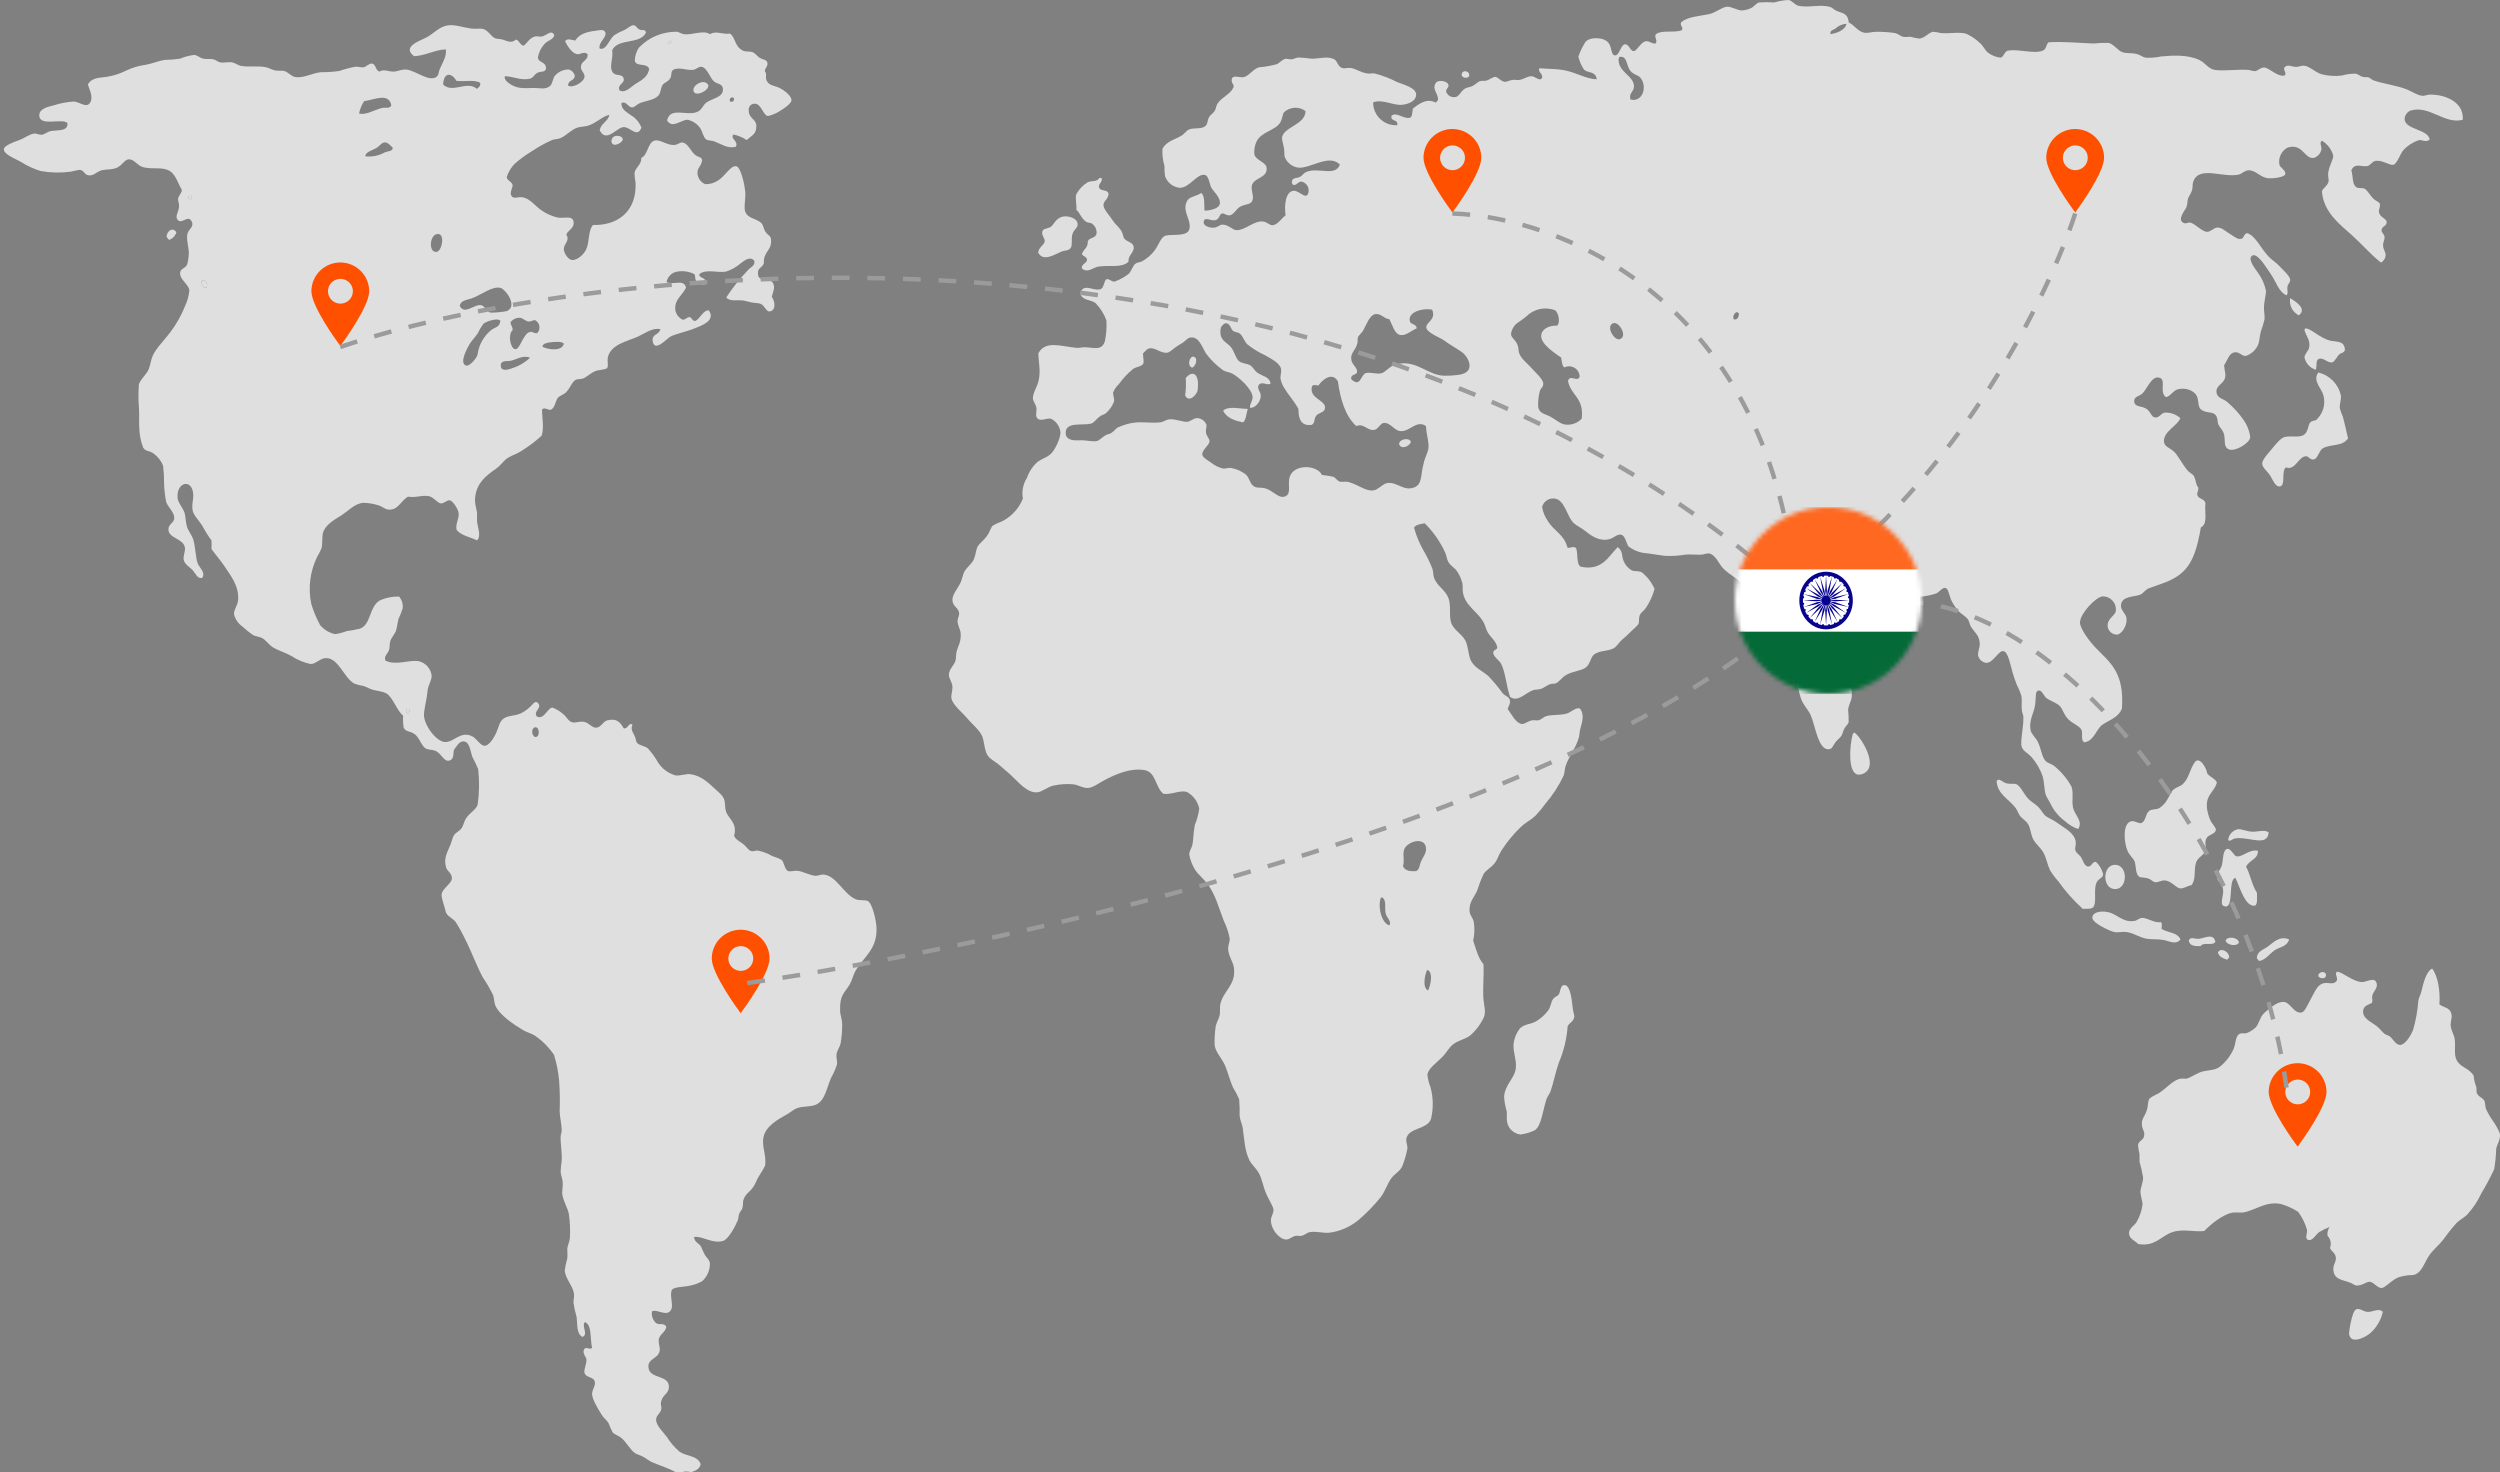 <svg xmlns="http://www.w3.org/2000/svg" width="562" height="331" viewBox="0 0 562 331" fill="none"><rect x="0" y="0" width="562" height="331" fill="#808080" stroke="none"/><path d="M535.663 294.883C535.249 296.767 534.239 298.468 532.782 299.733C531.751 300.605 528.448 302.376 528.064 299.865C528.185 298.313 528.496 296.782 528.99 295.306C529.796 293.363 530.668 294.632 531.976 294.883C533.284 295.134 534.593 293.905 535.663 294.883Z" fill="#DFDFDF"></path><path d="M526.676 93.709C527.152 95.374 527.469 97.013 527.839 98.559C526.518 100.449 524.06 99.748 522.196 100.766C521.324 101.241 521.073 102.999 520.227 103.263C519.382 103.528 519.038 102.55 518.391 102.563C516.739 102.563 515.932 105.893 513.897 105.061C512.734 105.893 513.897 109.025 512.576 109.342C511.558 109.541 511.003 108.021 510.382 106.99C509.761 105.959 508.572 105.18 508.545 104.228C508.519 103.277 510.197 101.585 510.726 100.911C511.254 100.237 512.668 98.493 513.488 98.268C515.021 97.858 516.58 98.44 517.756 97.845C518.932 97.25 518.827 95.427 519.368 94.938C519.91 94.449 520.36 94.647 520.69 94.396C521.441 93.71 521.989 92.831 522.274 91.854C522.558 90.877 522.568 89.841 522.302 88.859C521.919 87.313 519.791 85.621 521.152 83.731C522.392 84.027 523.525 84.665 524.422 85.571C525.318 86.477 525.944 87.616 526.227 88.859C526.359 89.81 525.91 90.762 525.989 91.766C526.174 92.428 526.404 93.078 526.676 93.709Z" fill="#DFDFDF"></path><path d="M527.139 78.696C526.888 79.397 526.359 79.251 525.883 79.661C525.408 80.071 524.853 81.326 524.271 81.458C523.346 81.67 522.302 80.374 521.39 80.639C520.478 80.903 520.941 81.96 520.584 83.123C519.954 82.931 519.386 82.573 518.94 82.088C518.494 81.602 518.185 81.006 518.047 80.361C518.047 79.568 518.879 79.04 519.091 78.141C519.421 76.555 518.536 75.762 518.047 74.269C518.047 74.044 518.153 74.031 518.166 73.859C519.289 73.569 521.496 76.119 524.033 76.621C525.672 76.886 527.046 76.701 527.139 78.696Z" fill="#DFDFDF"></path><path d="M522.884 219.068C523.003 220.217 521.337 220.085 521.152 219.345C521.192 218.447 522.685 218.169 522.884 219.068Z" fill="#DFDFDF"></path><path d="M514.823 67.014C515.96 67.728 518.721 69.379 516.779 70.886C516.08 70.537 515.512 69.971 515.16 69.274C514.808 68.576 514.689 67.784 514.823 67.014Z" fill="#DFDFDF"></path><path d="M509.522 212.988C510.844 212.116 512.284 210.227 514.597 211.178C514.082 212.896 512.35 212.87 511.254 213.676C510.157 214.482 509.205 215.869 507.804 216.028C507.71 215.8 507.549 215.607 507.342 215.473C507.329 213.927 508.611 213.57 509.522 212.988Z" fill="#DFDFDF"></path><path d="M506.417 186.968C507.738 186.968 509.06 186.466 509.985 187.1C509.813 190.562 505.346 187.933 502.386 188.488C501.752 188.607 501.567 189.188 500.893 188.897C500.935 188.302 501.171 187.737 501.565 187.289C501.959 186.84 502.488 186.533 503.073 186.413C503.919 186.307 505.174 186.968 506.417 186.968Z" fill="#DFDFDF"></path><path d="M507.569 191.25C507.701 193.166 505.52 193.377 504.926 194.858C505.89 196.615 506.247 199.073 507.357 200.659C507.357 201.716 507.529 203.104 507 203.566C504.688 204.108 503.446 199.1 502.507 197.342C500.736 197.752 502.362 204.558 499.983 203.712C498.82 203.289 499.983 201.346 499.745 199.84C499.507 198.333 498.424 198.241 498.424 197.197C498.424 196.153 499.204 195.439 499.455 194.554C499.825 193.298 499.587 190.88 500.842 190.814C501.45 190.814 502.283 192.373 502.679 192.479C503.987 192.862 505.626 190.814 507.569 191.25Z" fill="#DFDFDF"></path><path d="M503.312 211.865C502.876 212.922 500.511 212.42 500.312 211.456C500.722 210.359 503.114 210.689 503.312 211.865Z" fill="#DFDFDF"></path><path d="M501.119 215.196C500.984 215.395 500.829 215.581 500.657 215.751C499.785 215.407 498.846 215.156 498.582 214.085C499.23 212.949 501.093 213.887 501.119 215.196Z" fill="#DFDFDF"></path><path d="M498.014 211.733C497.419 212.724 495.371 211.654 494.67 212.698C493.468 212.698 492.265 212.698 492.027 211.456C492.371 210.438 493.455 211.138 494.327 211.046C495.714 210.848 497.644 209.711 498.014 211.733Z" fill="#DFDFDF"></path><path d="M481.773 264.726C481.573 263.513 481.304 262.313 480.967 261.131C480.967 260.656 480.967 260.061 480.967 259.466C480.803 258.784 480.689 258.09 480.623 257.392C480.782 256.48 481.667 256.374 481.945 255.594C482.302 254.273 481.509 254.101 481.482 252.542C481.482 251.458 482.17 250.929 482.632 249.502C482.844 248.841 482.857 247.626 483.095 247.15C483.333 246.674 484.667 246.066 485.169 245.828C486.927 244.784 488.341 242.855 490.125 242.498C490.574 242.419 491.182 242.498 491.447 242.498C492.491 242.287 493.812 241.177 495.253 240.846C496.693 240.516 497.896 240.608 498.94 239.868C500.333 238.768 501.436 237.344 502.151 235.719C502.68 234.199 502.534 232.917 503.473 232.402C503.975 232.151 504.45 232.402 504.966 232.27C505.729 231.983 506.432 231.557 507.041 231.014C507.847 230.155 507.979 228.741 508.877 227.842C509.683 227.06 510.569 226.365 511.521 225.768C512.075 225.429 512.708 225.238 513.357 225.213C514.983 225.371 515.736 228.094 517.507 227.565C518.141 227.367 518.829 225.755 519.357 224.79C520.176 223.376 520.784 221.486 522.225 221.063C523.401 220.72 524.696 221.592 525.344 220.363C525.489 219.491 524.789 218.975 525.344 218.433C526.665 218.526 528.951 220.706 530.973 220.772C532.07 220.772 534.105 219.345 534.317 221.327C534.422 222.213 533.497 222.926 533.286 223.825C533.127 224.459 533.511 224.803 533.167 225.49C532.229 225.926 531.238 226.164 531.211 227.42C531.211 229.005 533.074 229.746 534.198 230.605C534.977 231.199 535.625 232.098 536.048 232.402C536.471 232.706 536.96 232.772 537.198 232.957C537.951 233.538 538.519 234.86 539.51 234.899C540.501 234.939 541.849 233.142 542.497 231.424C543.093 229.304 543.478 227.131 543.647 224.935C543.766 224.235 544.175 223.548 544.334 222.86C544.783 220.957 545.391 218.407 546.752 217.733C548.074 219.491 548.602 222.887 548.378 225.768C549.289 226.6 550.902 226.323 551.126 228.252C551.206 228.926 550.849 229.772 550.902 230.459C550.981 231.635 551.708 232.653 551.827 233.644C552.051 235.494 551.576 237.014 552.276 238.349C553.175 240.04 554.919 239.987 556.082 241.811C556.133 242.666 556.33 243.506 556.664 244.295C556.769 244.718 556.663 245.405 556.769 245.683C557.139 246.608 558.091 246.701 558.5 247.48C558.685 247.863 558.633 248.59 558.844 249.277C559.295 250.25 559.835 251.179 560.456 252.053C561.071 252.907 561.577 253.835 561.963 254.815C562.187 256.136 561.355 257.141 561.143 258.277C561.097 259.805 560.947 261.328 560.694 262.836C559.835 264.69 558.873 266.495 557.813 268.241C557.003 270.015 555.915 271.648 554.589 273.078C553.862 273.778 552.99 274.188 552.276 274.875C551.207 276.062 550.21 277.31 549.289 278.615C548.259 279.937 546.99 280.941 546.184 282.078C544.994 283.716 544.413 286.372 542.378 286.637C541.241 286.639 540.112 286.827 539.035 287.192C537.33 288.011 536.206 289.504 535.361 289.544C534.515 289.584 533.643 288.289 532.823 288.157C532.004 288.024 531.171 289.002 529.824 288.989C529.282 288.989 529.004 288.593 528.224 288.302C526.573 287.668 524.762 287.694 524.537 285.54C524.405 284.351 525.159 283.822 525.106 282.765C525.053 281.708 524.194 281.443 523.784 280.558C523.963 280.089 524.004 279.579 523.903 279.088C523.803 278.596 523.564 278.144 523.216 277.783C523.15 277.102 523.313 276.418 523.678 275.84C522.875 276.144 522.101 276.52 521.366 276.963C520.533 277.558 519.925 278.959 518.961 278.747C517.996 278.536 518.749 277.28 518.604 276.408C518.188 274.983 517.526 273.641 516.648 272.444C515.426 271.646 514.089 271.04 512.683 270.646C509.129 269.972 506.856 272.259 504.041 272.589C503.314 272.549 502.587 272.549 501.86 272.589C499.548 273.065 496.971 275.232 495.517 276.725C493.138 277.016 490.733 276.144 488.262 277.016C485.791 277.888 484.429 280.307 480.676 279.659C479.923 278.893 478.602 278.509 478.602 277.175C478.602 276.117 479.923 275.43 480.32 274.677C481.008 273.485 481.457 272.169 481.641 270.805C481.641 269.893 481.126 268.783 481.178 267.633C481.35 266.589 481.786 265.625 481.773 264.726Z" fill="#DFDFDF"></path><path d="M479.814 207.029C480.448 206.923 480.911 206.368 481.545 206.341C482.867 206.341 484.188 207.531 485.8 207.306C486.144 207.756 485.906 208.126 485.919 208.826C487.241 209.698 489.474 209.54 490.175 211.178C489.17 212.5 487.664 211.548 486.382 211.31C485.1 211.073 483.963 211.218 482.695 211.046C481.083 210.821 479.629 209.725 478.083 209.526C477.158 209.381 476.206 209.685 475.321 209.526C474.435 209.368 470.431 207.57 470.365 206.341C470.299 205.112 472.109 204.703 473.708 205.02C475.744 205.284 477.158 207.478 479.814 207.029Z" fill="#DFDFDF"></path><path d="M482.922 197.487C482.05 197.183 481.231 197.355 480.86 197.064C480.068 196.483 480.187 194.831 479.935 193.88C479.684 192.928 478.72 192.426 478.204 191.118C477.451 189.228 477.134 185.012 479.129 184.616C479.922 184.457 480.755 185.197 481.31 185.025C482.42 184.708 482.235 182.977 483.16 182.263C483.675 181.867 484.614 182.026 485.34 181.708C486.112 181.228 486.749 180.56 487.191 179.766C487.666 179.079 488.05 177.916 488.684 177.427C489.318 176.938 490.005 176.845 490.64 176.317C492.146 174.929 492.199 173 493.402 171.335C494.432 169.921 496.045 172.656 496.164 173.819C496.745 174.704 497.868 174.916 498.357 175.894C497.683 178.339 495.714 178.537 496.164 181.986C496.308 182.794 496.543 183.583 496.864 184.338C497.194 185.144 498.186 186.03 498.119 186.545C498.053 187.589 496.322 187.536 495.939 188.62C495.556 189.704 495.939 189.704 495.82 191.263C495.331 192.399 494.036 192.664 493.626 194.038C493.151 195.677 493.706 197.804 492.596 199.02C491.829 199.02 490.997 199.813 490.071 199.707C489.146 199.602 488.102 197.937 486.49 197.91C485.882 197.91 485.169 198.373 484.534 198.32C483.9 198.267 483.675 197.725 482.922 197.487Z" fill="#DFDFDF"></path><path d="M475.471 194.408C478.405 194.408 478.405 199.866 475.471 199.866C472.537 199.866 472.55 194.408 475.471 194.408Z" fill="#DFDFDF"></path><path d="M471.175 193.747C471.966 194.495 472.525 195.454 472.788 196.509C472.788 197.487 471.532 197.434 471.175 198.73C470.634 200.712 471.426 202.972 470.488 204.016C469.973 204.399 469.021 204.28 468.189 204.293C466.12 202.427 464.268 200.334 462.665 198.056C461.964 197.294 461.344 196.461 460.815 195.571C460.22 194.25 460.009 192.796 459.321 191.607C458.634 190.417 457.603 189.756 457.022 188.567C456.533 187.602 456.493 186.321 455.978 185.382C455.463 184.444 454.656 184.14 454.141 183.453C453.771 182.99 453.56 182.29 453.216 181.788C451.776 179.7 448.987 178.616 448.842 175.563C449.436 174.757 450.044 175.867 451.141 176.118C451.855 176.277 452.701 176.118 453.216 176.251C454.26 176.673 454.987 178.642 456.097 179.713C456.718 180.308 457.524 180.73 458.172 181.365C458.819 181.999 459.348 183.043 459.89 183.453C460.643 183.995 461.687 184.365 462.665 185.105C463.986 186.122 466.365 187.18 466.629 189.268C466.709 189.783 466.418 190.655 466.51 191.052C466.669 191.778 467.436 192.096 467.832 192.717C468.228 193.338 468.519 194.646 469.338 194.791C470.158 194.937 470.303 193.668 471.175 193.747Z" fill="#DFDFDF"></path><path d="M416.83 164.687C417.821 165.084 421.124 169.973 420.16 172.616C419.95 173.101 419.593 173.508 419.141 173.78C418.688 174.053 418.162 174.177 417.636 174.136C415.349 173.7 415.786 167.608 416.473 165.15C416.494 165.051 416.537 164.958 416.598 164.878C416.66 164.798 416.739 164.733 416.83 164.687Z" fill="#DFDFDF"></path><path d="M340.251 234.701C340.393 233.384 340.912 232.137 341.744 231.107C342.814 230.155 344.242 230.248 345.312 229.587C346.393 228.95 347.332 228.1 348.074 227.089C348.629 226.23 348.669 225.239 349.118 224.605C349.567 223.97 350.122 224.037 350.44 223.495C350.757 222.953 350.704 222.094 351.246 221.565C352.858 220.733 353.307 224.208 353.558 226.68C353.624 227.433 353.955 228.239 353.902 228.609C353.73 229.719 352.726 229.93 352.409 230.697C352.206 233.505 351.541 236.26 350.44 238.851C349.673 241.005 349.237 243.357 348.603 245.22C348.378 245.894 347.889 246.423 347.678 247.018C346.858 249.37 346.541 253.07 345.035 254.075C344.019 254.569 342.93 254.895 341.81 255.039C341.082 254.956 340.4 254.643 339.86 254.147C339.321 253.65 338.954 252.996 338.81 252.277C338.625 251.484 338.81 250.665 338.705 249.78C338.37 248.703 338.175 247.589 338.123 246.463C338.374 243.648 340.66 242.273 340.766 239.961C340.951 238.216 340.092 236.472 340.251 234.701Z" fill="#DFDFDF"></path><path d="M284.748 37.809C284.88 40.134 281.801 39.844 281.405 41.773C281.233 42.672 281.761 43.874 281.642 44.681C281.405 46.134 280.228 45.711 278.761 46.478C278.008 46.874 277.281 48.315 276.462 48.407C275.643 48.5 275.233 47.879 274.731 47.998C273.978 48.169 274.229 49.319 273.119 49.517C272.233 49.702 270.687 48.566 270.581 49.94C270.515 50.812 271.969 51.262 272.881 51.182C273.793 51.103 274.136 50.495 274.837 50.495C276.158 50.495 277.096 51.711 277.955 51.737C279.924 51.803 281.92 49.544 283.942 49.795C284.88 49.914 285.435 50.707 286.136 50.627C287.246 50.508 288.184 48.962 289.003 48.407C288.66 46.081 289.003 43.002 290.853 42.883C292.096 42.791 293.959 45.434 294.184 42.883C294.205 42.386 294.041 41.898 293.724 41.515C293.407 41.132 292.958 40.88 292.466 40.808C291.805 40.808 290.933 42.381 290.391 41.086C290.391 39.764 291.58 40.148 292.228 39.764C292.875 39.381 293.074 38.892 293.615 38.668C296.351 37.505 300.157 39.804 301.214 37.002C298.782 34.518 294.606 37.914 291.884 37.69C291.188 37.601 290.53 37.322 289.982 36.884C289.435 36.445 289.018 35.865 288.779 35.205C288.66 34.782 288.779 34.201 288.66 33.408C288.541 32.615 288.171 31.597 288.197 31.056C288.316 28.558 293.483 28.082 293.483 24.963C292.773 24.433 291.899 24.171 291.014 24.221C290.13 24.272 289.291 24.633 288.646 25.241C288.303 25.677 288.329 26.562 287.84 27.461C286.81 29.351 283.479 29.576 282.435 31.888C282.056 32.757 281.897 33.706 281.973 34.65C282.25 36.077 284.669 36.408 284.748 37.809ZM257.34 173.132C254.023 172.55 250.626 174.149 248.353 175.339C247.032 176.026 245.71 177.083 244.561 177.136C243.411 177.189 242.393 176.449 241.336 176.317C239.833 176.178 238.318 176.271 236.843 176.594C235.521 176.872 234.319 178.008 233.156 178.114C230.923 178.312 228.808 175.696 227.394 174.374C226.548 173.568 225.676 172.92 224.87 172.167C224.064 171.414 222.888 170.846 222.227 170.092C221.328 169.035 221.328 167.198 220.906 165.797C220.337 164.146 218.633 162.93 217.337 161.37C216.36 160.194 214.126 158.45 213.875 156.943C213.756 156.177 214.153 155.291 214.113 154.446C214.047 153.243 213.294 152.556 213.307 151.684C213.307 150.468 214.523 149.53 214.8 148.499C214.945 147.983 214.879 147.243 215.025 146.569C215.355 145.155 216.122 144.336 215.95 142.274C215.884 141.455 215.302 140.715 215.263 139.631C215.263 138.905 215.659 138.508 215.606 137.834C215.514 136.658 214.285 136.42 214.113 135.072C213.941 133.724 215.223 132.508 215.95 130.923C216.28 130.209 216.465 129.112 216.756 128.57C217.404 127.394 218.461 126.826 218.95 125.663C219.306 124.804 219.425 123.535 219.756 122.888C220.086 122.24 221.077 121.566 221.831 120.535C222.478 119.663 222.742 118.593 223.152 118.183C223.807 117.788 224.502 117.464 225.227 117.218C227.364 116.138 229.04 114.322 229.945 112.104C229.653 110.476 229.983 108.797 230.87 107.4C231.348 106.007 232.182 104.763 233.288 103.792C234.729 102.814 236.077 102.735 237.081 100.898C237.744 99.841 238.193 98.665 238.402 97.435C238.385 96.734 238.172 96.051 237.787 95.465C237.401 94.879 236.859 94.412 236.222 94.118C235.178 93.907 233.579 95.057 232.997 93.695C232.812 93.259 233.063 92.242 232.997 91.766C232.865 90.854 232.218 90.22 232.191 89.546C232.191 88.224 233.248 86.903 233.513 85.396C233.949 83.361 233.513 81.802 233.407 79.45C235.006 76.397 238.587 77.917 242.156 78.207C242.684 78.207 243.305 78.049 243.887 78.062C246.001 78.128 247.653 78.894 248.367 76.74C248.7 75.192 248.82 73.604 248.723 72.023C248.195 70.575 247.366 69.255 246.292 68.151C245.155 67.278 243.503 67.662 242.843 66.076C243.371 63.353 245.922 65.626 247.455 64.979C248.234 64.649 248.142 63.023 248.776 62.759C249.252 62.587 249.86 63.327 250.507 63.314C251.627 62.933 252.676 62.37 253.613 61.649C254.353 61.054 254.578 59.812 255.225 59.296C255.661 58.953 256.243 58.992 256.732 58.741C257.856 58.13 258.834 57.282 259.6 56.257C260.551 54.935 260.987 53.191 262.137 52.94C263.683 52.596 267.172 53.31 267.423 51.275C267.674 49.24 266.009 47.826 266.617 45.738C267.093 44.099 268.335 44.416 270.066 43.385C270.912 44.099 270.661 46.147 270.766 47.35C271.837 47.35 274.004 46.967 274.215 45.83C274.48 44.403 272.656 42.949 272.26 42.09C271.863 41.231 271.731 39.527 270.872 39.328C269.128 38.919 267.423 42.222 265.229 42.222C264.477 42.153 263.762 41.866 263.17 41.397C262.579 40.928 262.137 40.296 261.899 39.579C261.792 38.844 261.753 38.101 261.78 37.359C261.412 36.103 261.256 34.795 261.317 33.487C262.203 31.677 264.238 31.373 265.692 30.434C266.247 30.091 266.696 29.338 267.304 29.113C268.335 28.651 269.868 29.113 270.872 28.413C271.52 27.977 271.335 27.223 271.797 26.338C272.088 25.783 272.788 25.466 273.119 24.818C273.383 24.382 273.409 23.708 273.687 23.298C274.691 21.805 276.515 21.25 277.255 19.704C277.585 19.017 276.687 18.765 276.911 17.761C277.136 16.757 278.722 17.51 279.554 17.352C280.704 17.14 281.761 15.462 283.017 15.131C284.356 15.023 285.683 14.793 286.981 14.444C287.708 14.114 288.303 13.321 289.056 13.202C289.294 13.202 289.981 13.361 290.378 13.334C290.774 13.308 291.289 12.991 291.871 12.924C292.875 12.963 293.877 13.055 294.871 13.202C296.694 13.202 298.412 12.541 299.932 13.334C300.725 13.757 300.633 14.827 301.663 15.277C302.179 15.501 302.853 15.184 303.619 15.277C304.742 15.409 305.919 16.334 307.412 16.519C307.954 16.585 308.496 16.44 309.024 16.519C310.783 16.973 312.486 17.625 314.099 18.462C315.42 19.003 318.301 19.691 318.354 21.224C318.354 23.047 315.87 23.576 314.786 23.576C312.976 23.576 310.57 22.254 308.681 23.021C308.678 23.72 308.818 24.412 309.093 25.055C309.368 25.698 309.772 26.277 310.28 26.758C310.787 27.238 311.388 27.61 312.045 27.849C312.702 28.088 313.401 28.19 314.099 28.148C314.323 26.668 312.645 27.488 312.777 26.06C313.927 25.029 315.301 26.761 316.927 26.483C317.561 26.272 317.455 25.162 317.614 24.408C318.936 23.404 320.693 21.937 322.794 23.087C322.894 22.863 323.054 22.67 323.257 22.532C323.389 21.012 321.935 20.219 322.675 18.805C323.085 17.814 325.226 18.158 325.556 18.937C325.887 19.717 325.028 19.77 325.094 20.602C325.222 20.985 325.472 21.314 325.807 21.539C326.142 21.764 326.542 21.871 326.944 21.845C328.067 21.845 328.265 20.523 329.362 19.902C329.785 19.651 330.42 19.611 330.975 19.36C331.53 19.109 332.177 18.409 332.706 18.25C333.234 18.092 333.657 18.25 334.199 18.105C334.741 17.959 335.6 17.272 336.155 17.285C336.71 17.299 337.344 18.25 338.23 18.382C338.705 18.462 339.26 18.065 339.948 17.973C340.635 17.88 341.097 18.052 341.56 17.973C342.67 17.774 343.423 17.087 344.335 17.14C344.969 17.14 346.079 18.224 346.516 17.695C347.256 16.81 345.524 16.149 346.066 15.343C347.824 15.501 349.7 15.448 351.471 15.752C354.114 16.202 356.586 17.774 358.951 17.827C358.726 15.911 356.903 16.506 356.07 15.62C355.478 14.736 355.053 13.75 354.815 12.713C355.227 11.551 355.768 10.438 356.427 9.396C357.431 8.246 360.762 8.259 361.713 9.806C362.374 10.863 362.149 12.449 363.101 12.449C364.052 12.449 364.343 10.017 365.294 9.964C366.246 9.911 366.457 11.497 367.25 11.484C368.043 11.471 368.862 9.317 370.118 9.264C370.805 9.264 371.03 9.687 372.087 9.819C372.801 9.264 371.836 8.497 372.193 7.744C373.514 6.621 376.422 7.48 378.073 6.779C378.523 6.119 377.479 5.656 377.954 4.982C379.368 3.78 381.76 3.661 384.179 3.185C385.646 2.881 387.047 1.639 388.143 1.52C389.24 1.401 390.509 2.366 391.606 2.352C392.326 2.3 393.03 2.112 393.681 1.797C394.328 1.493 394.764 0.74 395.412 0.555C396.56 0.469 397.713 0.469 398.861 0.555C399.909 0.238 400.992 0.052 402.085 0C402.918 0.159 403.592 1.229 404.385 1.322C406.816 1.784 409.314 0.885 411.521 1.599C411.917 1.731 412.314 2.22 412.842 2.432C414.323 3.079 415.34 2.881 415.618 5.075C416.781 5.577 417.455 6.859 418.829 7.295C419.754 7.586 420.679 7.149 421.71 7.149C423.138 7.13 424.565 7.223 425.978 7.427C426.639 7.546 427.181 8.127 427.815 8.259C428.45 8.392 428.899 8.259 429.428 8.259C430.071 8.432 430.724 8.569 431.383 8.669C432.586 8.669 433.511 7.348 434.489 7.149C435.075 7.168 435.657 7.261 436.22 7.427C438.163 7.625 440.396 7.123 441.982 7.572C443.179 8.111 444.271 8.858 445.206 9.779C445.88 10.4 446.29 11.392 446.924 11.854C447.736 12.462 448.693 12.845 449.7 12.964C450.426 12.819 450.466 11.841 451.193 11.444C453.479 10.836 457.536 12.316 459.373 11.299C460.073 10.902 459.941 9.977 460.523 9.502C463.972 9.303 467.421 9.674 470.659 9.779C471.764 9.652 472.877 9.608 473.989 9.647C475.139 9.885 475.971 11.259 477.095 11.722C477.861 12.026 479.183 11.867 480.319 12.132C481.086 12.316 481.72 12.858 482.275 12.964C483.476 13.032 484.68 12.939 485.856 12.687C488.499 12.435 491.896 12.264 494.486 13.519C495.807 14.18 496.455 15.528 497.948 15.726C500.076 16.017 503.366 15.515 505.547 15.726C505.981 15.847 506.422 15.939 506.868 16.004C507.608 15.938 508.044 15.197 508.943 15.171C510.08 15.171 511.903 17.312 513.555 16.982C514.269 16.4 512.987 15.66 513.661 15.039C514.335 14.418 515.207 15.039 516.198 15.039C516.74 15.039 517.414 14.709 517.929 14.761C519.251 14.893 520.401 16.255 521.96 16.704C523.427 17.075 524.951 17.169 526.453 16.982C527.462 16.689 528.508 16.547 529.559 16.559C530.074 16.651 530.523 17.087 531.052 17.259C531.581 17.431 532.03 17.259 532.44 17.391C532.849 17.523 533.206 17.946 533.589 18.078C535.73 18.818 538.585 19.175 540.845 20.021C542.166 20.51 543.488 21.501 544.651 21.541C545.192 21.541 545.681 21.263 546.368 21.263C549.857 21.263 553.941 23.034 553.624 26.933C549.553 28.016 546.144 23.576 541.875 24.858C541.491 25.019 541.161 25.288 540.926 25.633C540.692 25.978 540.562 26.383 540.554 26.8C540.712 29.206 545.84 29.007 546.197 31.36C545.364 32.113 544.452 31.36 543.778 31.505C542.455 31.933 541.263 32.693 540.316 33.712C539.536 34.597 538.862 36.844 538.016 37.042C537.171 37.24 535.373 35.813 533.867 36.21C533.299 36.355 532.757 37.201 532.255 37.32C530.933 37.61 529.374 36.487 528.581 38.284C529.004 39.606 528.739 41.311 529.612 42.024C530.18 42.474 530.933 42.117 531.567 42.434C532.202 42.751 532.823 43.98 533.523 44.654C534.224 45.328 534.713 45.209 535.03 45.896C535.03 46.914 534.686 47.02 534.792 47.694C534.977 48.856 536.484 49.121 536.523 49.901C536.523 50.905 535.572 50.693 535.373 51.698C535.294 52.345 535.995 52.517 536.061 53.363C536.061 53.931 535.677 54.513 535.717 55.16C535.717 56.085 536.378 56.693 536.285 57.512C536.241 57.828 536.125 58.128 535.946 58.392C535.767 58.655 535.531 58.874 535.255 59.032C533.048 57.341 531.065 54.988 528.647 52.808C526.229 50.627 522.37 47.826 521.973 43.121C521.973 42.407 523.295 41.8 523.467 40.769C523.559 40.333 523.321 39.712 523.361 39.117C523.44 37.491 524.55 35.932 524.511 34.967C524.124 33.572 523.216 32.38 521.973 31.637C521.299 32.06 521.973 32.959 521.854 33.58C521.77 34.029 521.564 34.446 521.259 34.787C520.953 35.127 520.561 35.377 520.123 35.509C517.956 35.747 517.705 32.139 514.256 33.17C513.573 33.531 513.025 34.103 512.694 34.801C512.363 35.499 512.266 36.285 512.419 37.042C512.511 37.637 513.899 38.297 513.74 39.117C513.582 39.936 510.608 40.148 509.948 40.082C508.084 39.91 507.133 38.231 505.454 38.284C504.635 38.284 503.908 39.117 503.261 39.249C499.64 40.042 494.248 37.108 493.019 40.914C492.847 41.443 492.94 42.156 492.781 42.711C492.556 43.504 492.028 44.139 491.869 44.654C491.711 45.169 491.75 45.975 491.512 46.583C491.274 47.191 489.134 49.557 491.063 50.178C491.512 50.337 491.737 49.94 492.385 50.046C493.362 50.204 495.028 52.107 496.177 52.121C496.878 52.121 497.829 51.182 498.358 51.156C499.428 51.09 500.208 51.922 501.001 52.398C501.794 52.874 502.957 53.812 503.538 53.72C504.622 53.72 504.106 52.755 505.15 52.398C507.133 53.099 508.071 55.636 509.987 57.684C510.674 58.411 511.692 59.006 512.63 60.036C513.146 60.592 514.758 62.085 514.824 62.798C514.89 63.512 514.375 63.737 514.242 64.318C514.057 65.164 514.493 65.785 514.018 66.393C512.181 65.574 511.758 63.406 510.436 61.556C509.948 60.869 509.459 60.05 508.719 59.059C508.375 58.623 507.159 57.063 506.406 57.407C504.965 58.067 507.199 60.697 507.569 61.279C508.474 62.513 509.101 63.928 509.406 65.428C509.406 66.248 508.956 67.754 508.943 69.168C508.943 70.12 509.141 70.979 509.062 71.811C508.848 72.708 508.578 73.591 508.256 74.454C507.978 75.459 507.926 76.674 507.688 77.348C507.439 77.979 507.052 78.546 506.556 79.008C506.06 79.47 505.467 79.815 504.82 80.018C503.855 80.018 503.499 79.132 502.507 79.185C501.093 79.264 500.829 80.837 499.983 82.093C500.049 83.414 500.406 83.916 500.208 84.855C499.904 86.321 498.199 86.573 498.252 88.039C498.305 89.506 499.811 89.652 500.552 90.26C502.001 91.466 503.281 92.861 504.357 94.409C505.175 95.552 505.689 96.885 505.851 98.281C505.772 99.603 502.494 101.545 501.133 101.043C499.772 100.541 500.287 99.087 499.983 97.726C499.745 96.682 499.058 96.22 498.662 95.374C498.477 94.924 498.569 94.211 498.318 93.709C497.618 92.308 496.402 93.074 494.975 92.189C494.036 91.608 494.314 90.392 493.944 89.282C493.442 87.788 491.301 87.088 489.689 87.484C488.446 87.775 488.063 89.017 486.913 89.282C485.222 88.079 487.257 85.119 485.195 84.855C483.596 84.656 482.552 87.59 481.614 88.449C480.993 89.031 479.857 89.15 479.777 89.969C479.645 91.502 481.099 91.185 482.301 91.779C483.504 92.374 483.517 93.775 484.495 93.854C485.473 93.933 485.817 92.823 486.689 92.744C487.954 92.707 489.187 93.151 490.138 93.986C489.57 95.665 486.464 96.894 486.451 99.114C486.451 100.435 487.693 100.607 488.645 101.466C489.596 102.325 490.508 104.202 491.631 105.616C492.12 106.223 492.953 106.62 493.138 106.937C493.666 107.862 493.587 108.972 494.169 109.58C494.274 110.347 493.878 110.532 493.944 111.245C494.221 112.236 495.503 112.051 495.781 113.042C495.543 115.434 496.376 117.681 494.75 118.58C493.997 122.861 493.151 126.205 490.719 128.544C488.526 130.632 485.645 131.253 483.002 132.271C482.315 132.535 481.773 133.407 481.165 133.658C479.632 134.279 476.896 133.909 476.791 136.156C476.725 137.253 477.954 137.927 478.046 139.05C478.191 140.781 476.91 142.525 475.971 142.658C475.427 142.68 474.895 142.489 474.488 142.127C474.082 141.765 473.831 141.258 473.791 140.715C473.698 139.063 475.496 138.389 475.628 137.398C475.685 136.976 475.651 136.547 475.526 136.14C475.401 135.733 475.189 135.359 474.905 135.042C474.621 134.725 474.271 134.474 473.88 134.305C473.489 134.137 473.067 134.056 472.641 134.068C471.121 134.213 467.659 137.874 467.58 139.882C467.514 141.389 470.051 144.508 470.91 145.42C474.148 148.842 477.584 150.891 477.015 159.256C476.209 161.37 474.134 161.82 472.522 162.996C471.293 163.881 470.685 166.63 468.558 166.868C467.725 166.524 468.214 164.965 467.976 164.225C467.659 163.234 466.02 162.745 464.99 161.727C463.959 160.71 463.787 159.586 463.139 158.82C462.492 158.053 461.131 157.67 460.153 157.023C459.532 156.626 459.043 155.199 458.422 155.225C457.404 155.225 457.761 156.454 457.497 158.41C457.232 160.366 456.069 161.82 456.466 164.079C456.624 165.018 457.589 165.771 458.078 166.722C458.871 168.295 458.99 170.119 459.796 171.017C460.338 171.612 461.263 171.731 461.871 172.26C463.415 173.532 464.706 175.083 465.677 176.832C466.179 178.286 465.677 180.004 466.02 181.537C466.404 183.308 468.333 184.576 467.17 186.373C466.063 185.983 465.047 185.372 464.183 184.576C462.728 183.506 461.576 182.076 460.84 180.427C460.493 179.894 460.184 179.338 459.915 178.761C459.518 177.519 459.598 176.118 459.228 174.612C458.679 172.985 457.817 171.48 456.69 170.185C455.884 169.273 454.444 168.731 454.391 167.423C454.312 165.56 454.906 163.379 454.854 161.185C454.854 160.723 454.576 160.247 454.51 159.666C454.391 158.608 454.589 157.313 454.391 156.349C454.114 155.492 453.765 154.661 453.347 153.864C453.043 153.058 452.726 152.265 452.435 151.221C451.973 149.622 451.444 146.53 450.36 146.371C449.277 146.213 448.061 149.014 446.554 149.014C446.119 148.967 445.707 148.789 445.374 148.504C445.042 148.218 444.803 147.839 444.691 147.415C444.546 146.569 445.061 145.71 445.048 144.772C445.048 142.909 443.898 142.195 443.079 140.887C442.748 140.371 442.669 139.565 442.392 139.235C441.863 138.482 440.872 138.059 440.198 137.292C439.552 136.54 439.01 135.704 438.586 134.808C438.15 133.724 438.004 132.323 437.33 132.165C436.656 132.006 435.929 133.143 435.255 133.407C434.242 133.741 433.197 133.972 432.137 134.094C429.837 134.292 427.961 133.552 428.172 136.869C427.815 138.363 426.507 138.376 425.635 139.076C424.538 139.975 423.732 141.785 422.529 143.226C421.948 143.94 421.102 144.376 420.573 145.023C420.045 145.671 420.005 146.45 419.543 146.966C418.314 148.367 416.463 148.486 415.578 150.428C415.578 152.728 416.477 154.472 416.265 156.653C416.16 157.644 415.538 158.529 415.459 159.56C415.546 160.478 415.586 161.4 415.578 162.322C415.472 162.824 415.01 163.088 414.653 163.709C414.296 164.331 414.204 165.031 413.966 165.375C413.569 165.969 412.935 166.379 412.578 166.894C411.997 167.727 411.865 168.322 411.257 168.414C408.733 168.85 408.111 163.128 407.001 160.67C406.486 159.56 405.442 158.555 404.927 157.208C404.411 155.86 404.147 153.706 403.314 151.921C402.477 150.451 401.744 148.923 401.121 147.349C400.711 146.028 400.354 144.389 399.971 142.922C399.527 141.388 399.218 139.818 399.046 138.231C398.953 136.433 399.337 135.323 398.121 134.623C397.024 134.94 396.522 136.288 395.253 136.288C393.984 136.288 390.72 133.724 391.685 131.438C390.879 130.116 388.857 129.324 387.311 127.711C386.425 126.786 385.619 124.579 384.086 124.394C383.615 124.434 383.149 124.528 382.699 124.672C381.721 124.764 380.056 124.566 378.893 124.672C377.297 124.955 375.673 125.044 374.056 124.936C372.933 124.791 371.532 124.526 370.382 124.394C368.837 124.327 367.349 123.793 366.114 122.861C365.612 122.306 365.4 120.483 364.501 120.218C363.603 119.954 362.85 120.905 361.858 121.183C359.744 121.764 357.986 120.654 356.572 119.518C355.555 118.712 354.643 118.289 353.929 117.721C352.172 116.307 351.855 112.078 349.198 112.051C348.62 112.039 348.054 112.223 347.593 112.574C347.133 112.924 346.804 113.42 346.661 113.981C346.856 115.128 347.308 116.217 347.982 117.166C349.304 119.359 351.656 120.179 352.37 123.112C352.846 123.337 353.81 122.61 354.326 123.258C354.762 124.513 354.326 126.852 355.357 127.407C360.14 128.359 361.515 125.2 363.656 122.98C364.898 123.958 364.488 124.804 364.911 125.888C365.254 126.884 365.95 127.721 366.867 128.24C367.448 128.504 368.188 128.24 369.061 128.65C370.315 129.639 371.305 130.924 371.942 132.389C371.533 133.916 370.872 135.363 369.986 136.671C369.523 137.358 368.823 137.715 368.598 138.336C368.374 138.957 368.492 139.83 368.373 140.134C368.162 140.689 367.118 141.455 366.523 142.076C365.902 142.708 365.249 143.308 364.568 143.873C363.841 144.534 363.391 145.459 362.612 145.803C361.079 146.49 359.625 146.199 358.356 147.124C357.524 147.772 357.524 149.239 356.506 150.032C355.489 150.825 353.665 150.851 352.132 151.697C351.154 152.225 350.559 153.269 349.714 153.626C349.37 153.772 348.934 153.626 348.564 153.772C347.798 153.996 347.097 154.657 346.37 154.868C345.643 155.08 345.207 154.961 344.652 155.146C342.868 155.767 341.243 157.934 339.472 156.666C338.626 154.34 338.494 151.38 337.503 149.331C337.014 148.287 336.023 148.01 335.666 146.847C335.666 145.961 336.512 146.199 336.591 145.525C336.287 144.032 335.124 143.345 334.397 142.076C334.054 141.455 333.882 140.57 333.485 139.856C332.164 137.464 329.402 136.209 328.873 133.248C328.728 132.429 328.873 131.795 328.754 131.16C328.503 130.12 328.055 129.138 327.433 128.266C326.984 127.645 326.111 127.236 325.583 126.324C325.252 125.729 325.173 124.883 324.896 124.249C323.766 121.788 322.204 119.55 320.284 117.641C319.345 117.813 318.341 117.892 317.878 118.619C318.339 120.302 318.995 121.926 319.834 123.456C320.684 124.868 321.414 126.349 322.015 127.883C322.2 128.465 322.16 129.205 322.358 129.826C323.085 132.019 325.358 132.693 325.821 135.218C326.125 136.922 325.755 138.085 326.164 139.79C326.574 141.495 328.556 142.433 329.389 143.94C330.063 145.261 330.063 147.019 330.538 148.221C331.226 150.005 333.182 150.772 334.569 151.961C335.729 153.179 336.806 154.472 337.794 155.833C338.401 156.507 339.26 156.626 339.406 157.353C339.604 158.291 339.075 158.608 338.943 159.428C339.829 160.538 340.688 162.586 342.168 162.758C342.776 162.758 343.489 162.084 344.467 161.925C344.943 161.846 345.458 162.005 345.855 161.925C346.463 161.793 347.005 161.132 347.692 160.961C348.868 160.657 350.242 160.776 351.722 160.538C353.202 160.3 354.101 158.886 355.185 159.296C356.361 160.855 355.515 162.626 355.185 164.132C355.066 164.674 355.066 165.216 354.96 165.665C354.326 168.123 352.7 169.947 351.96 172.167C351.722 172.841 351.762 173.674 351.498 174.374C350.437 176.619 349.081 178.712 347.467 180.598C346.769 181.578 346.001 182.506 345.168 183.374C344.335 184.18 343.331 184.695 342.392 185.448C340.428 187.226 338.724 189.273 337.331 191.527C336.829 192.36 336.591 193.325 336.01 194.025C335.256 195.029 334.107 195.532 333.485 196.509C332.945 197.68 332.481 198.886 332.098 200.117C331.464 201.69 330.142 202.76 330.367 204.954C330.459 205.786 331.08 206.275 331.292 207.174C331.528 208.596 331.488 210.05 331.173 211.456C331.82 213.359 332.296 215.42 333.485 216.742C333.618 219.543 333.287 222.253 333.485 224.671C333.604 226.177 334.093 227.314 333.591 228.635C332.861 230.222 331.802 231.637 330.486 232.785C329.402 233.631 327.737 233.855 326.521 234.873C325.702 235.573 325.028 236.816 324.208 237.635C322.887 238.957 320.997 240.278 320.878 241.6C320.985 242.546 321.216 243.475 321.565 244.362C322.214 246.709 322.255 249.183 321.684 251.551C320.852 253.943 316.623 253.454 316.147 255.978C316.015 256.744 316.438 257.365 316.385 258.198C316.128 259.553 315.743 260.88 315.235 262.162C314.72 263.312 313.57 263.827 312.817 264.805C311.879 266.034 311.39 267.818 310.399 269.1C308.909 270.955 307.25 272.667 305.443 274.215C303.542 275.802 301.226 276.811 298.769 277.122C297.368 277.241 295.862 276.725 294.395 276.99C293.853 277.082 293.259 277.677 292.545 277.822C292.135 277.902 291.712 277.73 291.223 277.822C290.51 277.968 289.823 278.655 289.162 278.642C287.669 278.642 285.752 276.488 285.699 274.36C285.699 273.541 286.281 272.761 286.281 272.008C286.281 271.254 285.369 270.012 284.669 268.413C283.968 266.814 283.73 265.109 283.056 263.841C282.382 262.572 281.391 261.858 280.863 260.801C279.805 258.674 279.726 256.149 279.369 253.599C279.25 252.766 278.775 251.868 278.669 250.837C278.696 249.589 278.661 248.341 278.563 247.097C278.165 246.184 277.701 245.301 277.176 244.454C276.37 242.657 275.854 240.318 275.101 238.93C274.348 237.543 273.145 236.287 273.039 234.781C273.015 233.482 273.09 232.183 273.264 230.895C273.383 229.931 273.991 229.164 274.189 228.133C274.321 227.459 274.189 226.666 274.295 225.926C274.889 222.755 277.784 221.605 277.414 217.759C277.242 216.121 276.29 215.315 276.092 213.465C276.026 212.592 276.449 211.839 276.436 210.98C276.183 209.603 275.738 208.269 275.114 207.016C273.951 203.963 273.238 201.174 271.546 198.849C270.634 197.593 269.418 196.694 268.665 195.532C267.999 194.477 267.55 193.3 267.344 192.069C267.344 191.289 267.846 190.748 268.031 189.994C268.269 188.977 268.282 187.047 268.599 185.435C269.094 184.266 269.428 183.034 269.59 181.775C269.426 180.989 269.094 180.248 268.618 179.603C268.141 178.958 267.531 178.423 266.828 178.035C265.216 177.559 263.564 178.656 261.542 178.458C259.732 177.057 259.864 173.568 257.34 173.132ZM321.024 222.662C321.552 221.645 322.226 218.79 321.024 218.103H320.786C320.27 219.253 319.729 222.015 321.024 222.662ZM319.411 193.747C319.795 192.783 320.733 191.778 320.561 190.563C320.231 187.92 316.081 189.241 315.605 191.118C315.288 192.439 315.804 193.417 315.381 194.712C315.83 195.743 316.967 195.941 318.367 195.822C319.147 195.413 319.055 194.62 319.411 193.747ZM312.381 208.007C312.843 206.989 311.654 206.315 311.469 205.231C311.231 203.91 311.72 202.456 310.769 201.769H310.425C309.592 204.042 310.769 207.782 312.381 208.007ZM390.919 70.569C390.482 69.525 389.24 70.873 389.769 71.811C390.549 71.917 390.826 71.375 390.919 70.609V70.569ZM364.092 76.238C365.955 75.802 364.092 72.274 362.704 72.644C360.867 73.238 362.81 76.569 364.092 76.278V76.238ZM355.568 94.092C356.136 89.295 353.031 88.925 352.462 85.502C352.727 85.502 352.581 85.106 352.806 85.092C353.559 84.656 354.709 85.793 355.105 84.683C355.098 84.279 354.988 83.884 354.786 83.534C354.584 83.185 354.296 82.892 353.95 82.685C353.603 82.477 353.21 82.361 352.806 82.348C352.403 82.335 352.003 82.424 351.643 82.608C351.154 82.198 351.088 81.287 350.956 80.388C349.634 79.463 346.423 77.414 346.463 75.551C346.463 74.005 348.154 73.146 350.044 73.199C350.837 72.472 350.322 70.252 349.582 69.736C348.488 69.319 347.296 69.228 346.151 69.474C345.007 69.721 343.958 70.294 343.133 71.124C342.221 71.904 341.216 72.445 340.714 72.921C340.129 73.519 339.761 74.296 339.67 75.128C339.749 75.987 340.767 76.45 341.177 77.626C341.375 78.207 341.335 78.947 341.52 79.423C342.022 80.745 343.304 81.617 344.282 82.74C344.969 83.533 346.925 85.251 346.925 86.203C346.925 87.154 346.344 87.167 346.132 88C345.849 89.131 345.729 90.297 345.776 91.462C346.04 92.982 347.348 93.035 348.538 93.669C349.727 94.303 350.877 95.44 352.106 95.466C352.745 95.508 353.386 95.411 353.984 95.18C354.582 94.95 355.122 94.592 355.568 94.132V94.092ZM328.503 84.128C331.622 83.454 330.195 80.282 328.622 79.146C327.42 78.287 325.979 77.533 324.592 76.503C323.772 75.908 320.693 74.785 320.627 73.595C320.561 72.406 322.913 71.877 321.949 69.631C320.376 69.181 316.663 69.908 316.887 71.983C317.033 73.199 318.209 72.525 318.499 73.793C317.363 74.269 315.989 75.538 314.812 75.313C313.398 75.049 313.042 72.961 312.275 71.719C311.178 71.719 310.465 70.397 309.17 70.609C307.875 70.82 307.095 73.146 306.408 74.349C306.038 74.97 305.456 75.3 305.258 75.868C305.139 76.212 305.258 76.754 305.139 77.19C304.742 78.736 303.632 79.291 303.751 80.652C303.87 82.013 304.941 82.383 305.073 83.414C305.205 84.445 303.58 83.93 303.751 85.225C305.813 87.26 305.919 84.26 306.976 83.903C307.822 83.559 309.474 84.181 310.544 83.903C311.403 83.678 312.09 82.687 313.068 82.238C313.76 81.922 314.503 81.734 315.262 81.683C318.922 81.498 321.288 84.326 324.512 84.458C325.849 84.489 327.185 84.392 328.503 84.167V84.128ZM321.129 100.488C321.195 99.008 320.667 97.845 320.561 95.784C318.433 94.251 316.848 97.224 314.68 96.894C313.359 96.695 312.407 94.832 311.006 95.096C310.227 95.242 309.844 96.418 309.037 96.616C307.399 96.986 306.645 95.03 304.901 95.784C302.43 93.537 301.333 89.85 300.751 85.687C299.43 83.573 297.355 85.291 296.377 86.652C295.769 86.652 295.056 86.255 294.884 87.075C294.435 89.625 297.897 89.903 297.871 91.634C297.871 92.77 296.549 92.665 295.915 93.431C295.28 94.198 295.703 94.991 294.884 95.506C292.611 95.836 291.858 94.343 291.884 91.911C290.906 90.127 289.664 88.819 288.779 87.352C288.33 86.679 288.016 85.925 287.854 85.132C287.774 84.484 288.118 83.665 287.972 82.925C287.721 81.604 285.673 80.599 284.404 79.872C282.966 79.208 281.613 78.374 280.374 77.388C279.687 76.701 279.369 75.498 278.761 75.036C278.154 74.573 277.612 74.732 277.149 74.349C276.687 73.965 276.621 72.921 275.762 72.683C275.339 72.485 274.665 73.199 274.44 73.648C273.872 76.674 275.92 76.873 276.859 78.221C277.493 79.132 277.81 80.52 278.471 81.128C279.132 81.736 280.109 81.643 280.995 82.093C281.616 82.397 282.012 83.322 282.607 83.745C283.704 84.551 285.475 84.696 285.607 86.242C284.92 86.797 283.374 85.423 282.845 86.797C282.713 87.696 283.44 88.119 283.413 89.004C283.413 90.326 282.092 91.859 280.995 91.647C280.889 90.841 281.603 90.18 281.576 89.295C281.576 87.537 278.576 84.855 277.083 84.009C276.383 83.639 275.537 83.612 274.889 83.189C273.445 82.139 272.167 80.879 271.097 79.45C270.277 78.128 269.564 75.71 267.753 75.855C267.013 75.855 266.432 76.714 265.797 77.097C265.196 77.428 264.618 77.799 264.066 78.207C263.405 78.736 262.85 79.278 262.229 79.304C260.789 79.383 259.586 77.983 258.265 78.34C257.842 78.445 257.498 78.894 256.943 79.45C256.943 80.256 257.141 80.771 257.062 81.656C256.679 82.436 255.569 82.397 254.75 82.912C253.524 83.911 252.44 85.071 251.525 86.361C250.932 86.891 250.479 87.558 250.204 88.304C250.204 88.766 250.534 89.625 250.441 90.246C250.06 91.267 249.428 92.176 248.604 92.889C248.195 93.233 247.653 93.273 247.283 93.59C246.371 94.237 245.961 95.07 245.208 95.242C243.2 95.691 239.539 94.766 239.565 97.316C239.565 99.034 241.508 99.048 242.684 98.982C244.31 98.902 245.684 99.391 246.649 99.127C247.27 98.929 247.97 98.096 248.604 97.805C249.014 97.581 249.437 97.581 249.754 97.382C250.441 96.973 250.838 96.299 251.366 96.061C252.674 95.45 254.078 95.074 255.516 94.951C257.062 94.845 258.688 95.136 260.696 94.951C261.41 94.951 262.11 94.33 262.877 94.264C264.198 94.145 265.784 94.858 266.841 94.819C267.542 94.819 268.322 93.973 269.141 93.986C269.596 94.012 270.035 94.17 270.403 94.439C270.771 94.709 271.053 95.079 271.216 95.506C271.308 95.916 271.017 96.563 271.097 97.171C271.229 98.175 271.942 98.585 271.903 99.246C271.837 100.105 270.053 101.268 270.291 102.285C270.449 102.946 271.744 103.607 272.365 104.083C273.113 104.665 273.972 105.088 274.889 105.325C275.55 105.417 276.118 105.113 276.74 105.193C277.905 105.408 279.006 105.883 279.964 106.58C281.048 107.492 280.889 108.959 282.158 109.474C282.686 109.699 283.651 109.58 284.338 109.752C286.017 110.188 287.259 111.866 288.488 111.695C290.417 111.417 289.532 109.237 289.809 107.73C290.298 104.202 296.047 104.36 297.17 106.765C298.022 106.858 298.869 106.995 299.708 107.175C300.263 107.4 300.672 108.126 301.201 108.285C301.703 108.312 302.206 108.312 302.707 108.285C304.914 108.589 306.91 110.558 308.8 110.228C310.015 110.003 310.888 108.655 312.024 108.563C314.231 108.404 315.645 110.532 318.024 109.527C319.768 108.787 319.345 106.62 319.98 104.413C320.284 102.695 321.129 101.651 321.129 100.488ZM415.102 5.339C414.151 5.392 413.25 5.786 412.565 6.449C412.129 6.727 411.243 6.872 411.534 7.691C412.631 7.493 414.838 6.885 415.102 5.299V5.339ZM366.51 22.36C369.219 23.113 370.475 19.439 368.691 17.378C368.268 16.889 366.867 16.704 366.272 15.581C365.572 14.259 365.664 12.422 363.973 12.819C363.973 12.977 363.973 13.202 363.854 13.228C363.695 16.255 367.369 17.008 367.316 19.453C367.29 20.695 366.153 20.827 366.51 22.32V22.36Z" fill="#DFDFDF"></path><path d="M328.622 17.061C328.279 15.567 330.644 15.739 330.234 17.206C330.121 17.307 329.988 17.384 329.844 17.431C329.7 17.479 329.548 17.496 329.397 17.482C329.246 17.469 329.099 17.424 328.966 17.352C328.833 17.279 328.716 17.18 328.622 17.061Z" fill="#DFDFDF"></path><path d="M314.52 99.84C314.52 98.691 316.74 98.281 317.163 99.285C316.964 100.356 314.903 101.162 314.52 99.84Z" fill="#DFDFDF"></path><path d="M274.955 92.334C276.158 91.158 278.827 91.951 280.492 91.912C280.175 92.969 280.135 94.343 279.448 94.951C277.519 94.555 275.801 93.986 274.955 92.334Z" fill="#DFDFDF"></path><path d="M266.548 85C268.134 83.018 269.786 84.062 269.191 87.894C268.808 89.044 267.156 90.537 266.416 88.872C266.608 87.591 266.653 86.291 266.548 85Z" fill="#DFDFDF"></path><path d="M268.85 80.573C268.944 80.96 268.917 81.366 268.773 81.737C268.629 82.108 268.374 82.426 268.044 82.648C266.537 82.317 267.687 79.053 268.85 80.573Z" fill="#DFDFDF"></path><path d="M246.513 52.477C246.545 52.052 246.467 51.626 246.287 51.239C246.106 50.852 245.829 50.519 245.482 50.27C245.099 50.006 244.518 50.125 244.161 49.848C243.037 49.108 242.628 47.561 241.98 47.205C242.06 45.698 241.623 44.562 241.98 43.61C242.585 42.53 243.453 41.621 244.504 40.967C245.509 40.544 246.566 40.967 247.147 40.002C247.246 39.981 247.348 39.982 247.446 40.005C247.544 40.028 247.636 40.072 247.716 40.134C247.716 41.007 247.108 41.152 247.028 41.945C247.174 43.2 249.011 42.407 249.209 43.597C249.037 44.918 248.072 45.143 248.059 46.094C248.046 47.046 249.46 48.473 250.134 49.544C250.636 50.35 251.456 50.944 251.984 51.764C252.513 52.583 252.46 53.336 252.79 53.693C253.385 54.394 254.759 54.499 254.852 55.504C254.997 56.825 253.53 57.341 253.702 58.821C252.129 60.314 249.486 59.534 246.91 59.931C245.747 60.102 244.465 61.503 243.222 60.34C242.945 59.415 244.253 59.283 244.372 58.411C244.293 57.592 243.421 57.697 243.222 57.09C243.566 56.006 244.61 55.768 244.544 54.182C245.086 53.297 246.315 53.587 246.513 52.477Z" fill="#DFDFDF"></path><path d="M237.874 49.16C239.407 48.024 242.09 48.896 242.248 50.27C242.354 51.301 241.429 51.46 241.085 52.623C240.742 53.786 241.151 54.935 240.742 55.662C240.332 56.389 239.42 56.257 238.786 56.495C237.345 57.01 234.544 59.059 233.381 56.772C233.539 55.543 234.531 55.292 234.874 54.275C234.874 53.482 234.187 53.059 234.293 52.2C234.398 51.341 235.086 51.526 236.024 51.103C236.711 50.786 237.002 49.808 237.874 49.16Z" fill="#DFDFDF"></path><path d="M159.229 19.136C159.467 20.364 156.202 21.977 155.885 20.378C155.634 19.109 158.396 17.523 159.229 19.136Z" fill="#DFDFDF"></path><path d="M155.425 331H153.707C154.258 330.775 154.874 330.775 155.425 331Z" fill="#DFDFDF"></path><path d="M150.242 9.317C150.288 9.27 150.342 9.233 150.402 9.207C150.462 9.182 150.527 9.169 150.592 9.169C150.658 9.169 150.722 9.182 150.782 9.207C150.843 9.233 150.897 9.27 150.943 9.317C150.824 9.634 150.731 9.991 150.242 9.872V9.317Z" fill="#DFDFDF"></path><path d="M140.002 31.307C140.002 32.073 137.715 33.328 137.464 31.862C137.435 31.654 137.463 31.443 137.544 31.25C137.626 31.056 137.758 30.889 137.927 30.765C138.535 30.302 139.975 30.567 140.002 31.307Z" fill="#DFDFDF"></path><path d="M92.095 159.851C92.095 160.049 91.923 160.194 91.87 160.406C90.641 160.353 91.738 158.476 92.095 159.851Z" fill="#DFDFDF"></path><path d="M45.341 63.129C46.147 62.574 46.927 63.988 46.385 64.662C45.486 64.86 45.262 63.644 45.341 63.129Z" fill="#DFDFDF"></path><path d="M170.858 68.256C170.316 68.098 169.537 68.124 168.902 67.979C168.268 67.833 167.581 67.635 167.066 67.556C165.638 67.358 164.105 67.86 163.26 66.869C164.712 64.643 166.371 62.559 168.215 60.644C168.731 60.076 169.867 59.693 169.537 58.569C168.559 57.539 167.356 58.569 166.431 59.257C165.483 60.06 164.388 60.67 163.207 61.054C161.304 61.398 158.78 60.393 157.22 61.609C157.009 62.653 158.991 62.257 158.714 63.829C158.363 63.96 157.982 63.99 157.615 63.916C157.249 63.841 156.91 63.664 156.639 63.406C156.11 62.825 156.414 61.966 156.071 61.609C154.893 61.024 153.56 60.83 152.265 61.054C151.665 61.142 151.109 61.417 150.675 61.839C150.241 62.261 149.951 62.81 149.846 63.406C151.3 64.226 153.692 62.574 154.22 64.662C153.428 66.38 151.577 67.305 151.802 69.631C151.875 70.102 152.059 70.55 152.339 70.936C152.62 71.322 152.988 71.636 153.414 71.851C154.062 71.983 154.419 71.23 155.027 71.296C155.634 71.362 155.529 72.26 156.348 72.128C157.458 71.56 158.066 69.683 159.348 69.776C160.868 71.996 158.026 73.08 156.348 73.74C154.511 74.533 152.106 74.97 150.705 75.67C149.965 76.04 147.19 79.278 146.741 76.78C146.463 74.969 148.062 75.459 148.472 74.005C146.688 73.595 145.023 74.93 143.397 75.67C141.085 76.727 137.16 77.388 136.605 80.52C136.499 81.141 136.829 82.317 136.486 82.727C136.142 83.136 134.569 83.123 133.843 83.414C132.733 83.877 131.768 84.855 131.081 85.079C130.394 85.304 129.759 85.198 129.468 85.357C128.557 85.779 128.213 87.273 127.169 88.264C126.733 88.674 125.847 88.964 125.438 89.374C124.843 90.088 124.764 91.872 123.707 92.136C123.046 92.136 122.491 91.528 121.87 92.004C121.79 93.761 122.385 96.167 121.751 97.951C120.325 99.241 118.786 100.4 117.152 101.413C116.174 102.061 115.315 102.232 114.152 102.933C113.32 103.422 112.566 104.611 111.615 105.285C109.421 106.831 106.765 108.681 106.778 112.62C106.778 113.465 107.148 114.39 107.241 115.381C107.241 115.963 107.241 116.544 107.241 117.179C107.373 118.632 108.245 120.469 107.241 121.474C105.694 120.707 103.725 120.443 102.642 119.121C102.338 117.8 103.236 116.624 103.104 115.381C102.985 114.377 101.783 112.606 101.135 112.474C100.488 112.342 99.814 113.241 99.074 113.161C98.334 113.082 97.409 111.668 96.298 111.509C94.686 111.285 93.484 111.946 91.7 111.642C89.955 112.765 89.453 114.747 87.325 114.549C86.572 114.549 85.885 113.796 85.026 113.584C83.943 113.244 82.817 113.057 81.682 113.029C79.713 113.188 78.299 114.879 76.608 115.937C75.128 116.862 73.026 118.025 72.577 119.901C72.339 120.932 72.577 122.399 72.234 123.35C71.965 123.969 71.656 124.569 71.308 125.147C69.686 128.454 69.22 132.21 69.987 135.812C70.49 137.434 71.145 139.004 71.943 140.504C72.809 141.546 74.001 142.267 75.326 142.552C76.229 142.418 77.115 142.188 77.969 141.865C78.98 141.746 79.982 141.56 80.969 141.31C83.453 140.345 82.964 136.301 85.449 134.94C86.794 134.355 88.251 134.071 89.717 134.107C90.024 134.47 90.253 134.892 90.392 135.346C90.531 135.8 90.575 136.278 90.523 136.75C90.269 137.555 89.96 138.341 89.598 139.103C89.334 139.988 89.281 141.019 89.03 141.746C88.686 142.684 87.92 143.358 87.709 144.243C87.537 144.812 87.629 145.565 87.484 146.041C87.22 146.953 86.162 147.587 86.678 148.525C89.136 149.701 92.122 148.195 94.276 148.67C94.996 148.876 95.64 149.287 96.131 149.852C96.621 150.418 96.937 151.114 97.038 151.855C97.038 153.111 96.232 153.93 96.113 155.305C95.981 157.049 95.373 159.163 95.307 160.591C95.201 162.89 98.109 166.855 100.144 166.815C102.179 166.775 103.606 164.172 106.249 165.573C107.122 166.022 108.047 167.727 109.011 167.647C109.976 167.568 111.02 165.903 111.549 164.74C112.196 163.326 112.236 162.097 113.386 161.423C114.535 160.749 115.606 161.027 117.192 160.313C117.902 159.938 118.559 159.472 119.147 158.925C119.702 158.476 120.297 157.26 120.984 158.106C121.909 159.203 119.861 159.824 120.641 161.013C122.24 162.018 123.059 159.11 124.209 159.071C125.056 159.392 125.839 159.862 126.521 160.458C127.42 161.159 127.724 162.163 128.702 162.388C129.336 162.546 130.354 162.097 131.239 162.256C132.415 162.454 133.116 163.67 134.001 163.577C135.085 163.577 135.6 162.124 136.539 161.925C138.574 161.476 139.327 162.19 140.212 163.723C141.217 163.934 141.256 162.322 142.181 162.89C141.679 164.093 142.353 164.648 142.75 165.665C143.014 166.313 142.974 166.762 143.212 166.987C143.767 167.621 144.824 167.621 145.631 168.229C146.52 169.196 147.292 170.265 147.93 171.414C148.852 172.834 150.262 173.868 151.895 174.321C153.216 174.414 154.194 173.885 155.238 174.044C157.617 174.4 159.097 175.828 160.762 177.374C161.7 178.233 162.533 178.827 162.837 179.858C163.048 180.572 162.942 181.537 163.18 182.343C163.696 184.074 165.823 184.906 165.03 187.88C165.374 188.752 166.154 189.069 166.986 189.677C167.819 190.285 168.215 191.197 168.942 191.342C169.405 191.435 169.92 191.17 170.264 191.197C171.446 191.404 172.58 191.83 173.607 192.452C174.326 192.657 175.021 192.936 175.682 193.285C176.263 193.761 176.343 195.346 177.069 195.769C177.532 196.047 178.589 195.664 179.369 195.769C180.598 195.941 182.276 196.853 183.333 196.879C184.007 196.879 184.576 196.549 185.17 196.602C187.998 196.866 189.597 200.91 192.32 202.139C193.152 202.509 194.5 202.245 195.082 202.549C196.099 203.077 196.958 206.83 197.038 208.496C197.262 213.517 194.051 215.103 192.201 218.46C191.818 219.16 191.593 220.257 191.051 221.222C189.941 223.178 188.712 223.587 188.857 227.182C188.857 228.16 189.32 229.124 189.32 230.221C189.336 231.66 189.221 233.098 188.976 234.516C188.778 235.428 188.157 236.168 188.051 237.001C187.946 237.833 188.263 238.494 188.17 239.221C187.843 240.28 187.4 241.299 186.849 242.26C185.778 244.626 185.527 247.401 183.4 248.339C182.078 248.907 180.413 248.59 179.025 249.172C178.457 249.41 177.704 250.031 177.056 250.414C175.061 251.537 172.206 253.057 171.651 255.542C171.162 257.748 172.338 259.506 171.995 262.043C171.581 262.855 171.118 263.641 170.607 264.396C170.118 265.175 169.867 266.1 169.286 266.893C168.599 267.924 167.528 268.387 167.105 269.787C166.96 270.263 167.105 270.831 166.881 271.585C166.881 271.875 166.378 272.298 166.18 272.84C165.982 273.382 166.008 273.95 165.837 274.36C165.308 275.681 163.749 278.536 162.612 278.932C160.22 279.725 157.696 277.703 156.004 278.087C156.242 279.474 157.088 279.329 157.63 280.307C157.887 280.975 158.192 281.625 158.542 282.249C159.057 282.963 159.52 283.227 159.586 284.047C159.593 284.792 159.443 285.531 159.144 286.214C158.846 286.897 158.406 287.51 157.855 288.011C156.82 288.59 155.686 288.966 154.511 289.121C153.665 289.293 151.458 289.306 151.062 289.954C150.467 290.918 151.366 293.284 150.943 294.249C150.084 296.271 147.771 294.183 146.569 294.79C146.486 295.273 146.527 295.77 146.689 296.232C146.851 296.694 147.128 297.108 147.494 297.434C148.208 297.949 149.318 297.288 149.793 298.266C149.555 299.588 148.326 299.826 148.062 301.173C148.062 302.495 148.432 302.839 148.3 303.658C147.996 305.442 145.657 305.363 145.763 307.266C145.855 310.094 150.282 308.931 150.375 311.693C150.375 313.358 149.053 313.384 148.644 315.01C148.393 315.882 148.789 316.08 148.644 316.807C148.445 317.785 147.494 318.128 147.494 319.159C147.494 320.481 149.106 321.934 149.912 323.031C150.694 324.28 151.661 325.403 152.78 326.362C154.405 327.432 156.811 327.181 157.511 329.124C157.286 330.286 156.348 330.59 155.436 330.921H155.198C154.648 330.696 154.031 330.696 153.48 330.921H151.868C150.322 330.062 148.459 329.507 146.582 328.701C145.895 328.41 145.128 327.723 144.388 327.379C143.648 327.035 143.212 326.956 142.776 326.679C141.785 326.058 140.675 324.036 139.671 323.23C139.063 322.741 138.111 322.476 137.715 321.974C137.368 321.3 137.059 320.608 136.79 319.899C136.42 319.265 135.732 318.802 135.296 318.102C134.345 316.582 133.116 314.521 133.103 313.397C133.089 312.274 133.988 311.534 133.684 310.503C133.38 309.473 131.636 309.737 131.385 308.561C131.226 307.847 131.887 306.658 131.834 305.653C131.834 305.072 130.909 304.332 131.266 303.433C131.623 302.535 132.455 303.513 133.103 303.024C132.627 301.028 133.103 297.817 131.49 297.209C130.645 298.068 132.363 300.01 130.922 300.539C129.521 299.786 129.852 297.592 129.601 295.967C129.288 294.925 129.058 293.86 128.913 292.782C128.913 292.187 129.112 291.46 129.032 290.852C128.781 288.989 127.063 287.456 126.958 285.566C127.077 284.672 127.267 283.788 127.526 282.923C127.618 282.276 127.526 281.602 127.526 280.849C127.526 280.095 128.041 279.157 128.107 278.364C128.216 276.559 128.141 274.748 127.883 272.959C127.592 271.36 126.561 269.999 126.376 268.254C126.376 267.633 126.548 266.576 126.495 265.77C126.442 264.964 126.099 264.277 126.033 263.418C126.06 262.581 126.14 261.747 126.27 260.92C126.389 259.189 125.98 257.246 126.033 255.528C126.033 255.013 126.27 254.643 126.27 254.141C126.27 252.713 125.861 251.273 125.808 249.859C125.902 247.55 125.862 245.238 125.689 242.934C125.513 240.965 125.128 239.02 124.539 237.133C123.402 235.447 121.959 233.99 120.284 232.838C119.478 232.296 118.513 232.111 117.641 231.596C115.764 230.486 112.13 228.146 111.311 225.926C111.073 225.279 111.099 224.42 110.848 223.706C110.179 222.331 109.41 221.006 108.549 219.742C107.122 217.099 105.972 213.861 104.584 211.165C103.939 209.798 103.206 208.473 102.391 207.2C101.915 206.553 100.395 205.879 100.21 204.98C99.946 203.659 99.153 201.941 99.285 201.016C99.444 199.694 101.584 198.624 101.584 197.421C101.584 196.219 100.448 195.809 100.263 194.937C99.681 192.822 100.593 191.58 101.294 189.809C101.518 189.241 101.743 188.303 101.981 187.88C102.404 187.113 103.302 186.902 103.831 186.083C104.135 185.62 104.333 184.655 104.743 184.008C105.628 182.607 107.042 182.078 107.386 180.823C107.754 178.195 107.789 175.531 107.492 172.894C107.1 171.951 106.659 171.029 106.17 170.132C105.642 168.454 105.523 166.63 104.095 166.67C103.21 166.67 102.589 167.859 102.021 168.599C101.888 169.59 102.021 170.661 101.095 170.951C99.774 171.414 99.285 169.299 97.765 168.744C97.157 168.52 96.18 168.533 95.809 168.321C94.686 167.727 94.329 165.771 93.166 165.004C92.004 164.238 91.343 164.595 90.748 163.617C90.611 162.703 90.571 161.777 90.629 160.855C89.308 159.969 88.303 156.652 86.836 155.873C85.898 155.344 84.444 155.344 83.255 154.868C82.737 154.596 82.198 154.366 81.643 154.181C80.93 154.085 80.233 153.898 79.568 153.626C77.295 152.305 76.066 147.851 73.238 147.944C72.035 147.944 70.872 149.344 69.789 149.265C68.263 148.946 66.814 148.336 65.52 147.468C64.106 146.675 62.547 146.252 61.371 145.525C60.432 144.957 59.785 143.9 58.952 143.451C58.331 143.12 57.406 143.054 56.891 142.763C56.032 142.169 55.215 141.515 54.446 140.807C53.513 140.143 52.855 139.161 52.596 138.046C52.596 136.962 53.428 136.037 53.521 134.993C53.812 131.702 51.79 129.337 50.521 127.381C49.583 125.94 48.473 124.738 47.535 123.416C47.587 122.77 47.587 122.12 47.535 121.474C46.763 120.42 46.069 119.312 45.46 118.157C44.773 117.033 43.438 115.831 43.266 114.562C43.054 113.003 43.768 111.642 43.266 110.135C42.447 107.624 39.553 108.814 39.936 112.064C40.041 112.976 41.099 114.205 41.429 115.117C41.759 116.029 41.693 117.179 41.997 118.289C42.301 119.399 43.187 120.284 43.504 121.474C43.993 123.377 43.98 125.438 44.429 126.601C44.878 127.764 46.279 128.65 45.46 129.918C44.363 130.182 43.953 128.874 43.266 128.121C42.896 127.698 41.522 126.892 41.31 125.901C41.099 124.91 41.746 123.998 41.548 122.993C41.151 121.051 37.874 120.998 37.861 119.029C37.861 117.707 39.182 117.615 39.182 116.386C39.182 115.157 37.676 113.915 37.346 112.791C37.077 111.423 36.922 110.035 36.883 108.642C36.894 107.317 36.819 105.992 36.658 104.677C36.212 103.559 35.449 102.595 34.465 101.902C33.46 101.228 32.654 101.519 32.165 100.581C31.729 99.426 31.457 98.216 31.359 96.986C31.187 95.321 31.359 93.497 31.24 91.7C31.088 89.906 31.088 88.102 31.24 86.308C31.808 84.987 32.852 84.299 33.434 82.978C33.83 82.053 33.896 80.916 34.346 79.938C35.191 78.128 36.989 76.463 38.31 74.652C39.681 72.828 40.801 70.828 41.641 68.706C42.147 67.614 42.46 66.442 42.566 65.243C42.42 63.922 40.332 62.812 40.491 61.279C40.596 60.301 41.812 60.314 42.103 59.349C42.315 58.533 42.431 57.695 42.447 56.852C42.447 55.53 41.878 54.129 42.103 52.702C42.301 51.486 43.808 50.997 43.028 49.663C42.248 48.328 40.887 50.376 40.028 49.517C39.169 48.658 40.187 47.786 40.266 46.346C40.266 45.764 39.989 45.103 40.028 44.68C40.108 44.059 41.112 43.015 40.834 42.606C40.213 41.654 39.513 39.249 38.191 38.456C36.5 37.438 34.676 38.126 32.324 37.623C30.87 37.319 30.196 35.694 28.861 35.826C28.042 35.906 27.54 37.029 26.443 37.623C25.346 38.218 23.8 38.007 22.756 38.311C21.712 38.615 21.131 39.526 19.994 39.421C18.858 39.315 19.043 38.311 17.919 38.178C17.26 38.278 16.607 38.415 15.963 38.588C13.706 38.894 11.415 38.85 9.171 38.456C7.584 37.975 6.072 37.277 4.678 36.381C3.356 35.615 0.713 34.676 0.885 33.474C0.951 32.694 3.29 31.875 4.215 31.531C5.722 30.989 6.647 30.104 7.796 30.012C8.233 30.012 8.814 30.342 9.396 30.289C9.977 30.236 10.717 29.589 11.47 29.456C13.082 29.192 15.355 29.562 15.157 27.659C13.941 26.496 8.959 28.518 8.827 26.007C8.748 24.474 10.717 24.012 12.171 23.655C13.623 23.188 15.128 22.909 16.651 22.823C17.972 22.902 19.703 24.673 20.457 22.677C20.827 21.276 20.007 20.034 19.769 18.951C20.747 17.325 22.545 17.523 23.906 17.285C25.433 17.059 26.914 16.59 28.293 15.898C29.673 15.23 31.149 14.784 32.667 14.576C34.227 14.325 35.746 13.612 37.16 13.466C38.275 13.441 39.387 13.348 40.491 13.189C41.486 12.765 42.536 12.485 43.61 12.356C44.323 12.356 44.931 13.03 45.671 13.189C46.411 13.347 47.138 13.189 47.865 13.321C48.592 13.453 48.922 13.915 49.477 14.021C50.349 14.18 51.288 13.876 52.12 14.021C52.953 14.167 53.561 14.735 54.314 14.841C56.085 15.118 58.12 14.735 59.838 15.131C60.498 15.277 61.08 15.66 61.794 15.819C62.507 15.977 63.208 15.819 63.868 15.951C64.78 16.175 65.547 17.272 66.511 17.338C68.282 17.563 70.291 16.413 72.141 16.228C73.529 16.245 74.917 16.153 76.291 15.951C77.491 15.528 78.724 15.206 79.978 14.986C80.612 14.986 81.127 15.211 81.709 15.131C82.29 15.052 83.03 14.167 83.665 14.299C84.524 14.457 84.365 15.766 85.277 16.096C86.281 15.462 87.272 16.096 88.382 16.096C89.493 16.096 90.418 15.448 91.607 15.673C93.708 16.07 96.629 18.541 98.215 17.206C98.638 16.863 98.532 16.281 98.915 15.396C99.417 14.206 100.422 12.753 100.237 11.114C97.924 11.114 95.717 12.515 93.087 12.634C90.444 10.638 93.801 9.396 95.73 8.484C97.329 7.731 98.585 6.052 100.567 5.722C102.179 5.431 103.95 6.145 105.853 6.409C106.963 6.568 108.086 6.317 108.721 6.541C109.857 6.951 110.439 8.299 111.364 8.616C111.76 8.762 112.434 8.748 112.976 8.894C114.007 9.184 114.932 9.845 115.963 8.894C116.782 9.079 116.874 10.11 117.694 10.281C118.46 9.792 119.015 8.524 120.231 8.207C120.733 8.074 121.275 8.312 121.843 8.207C122.782 8.022 124.024 6.502 124.605 7.929C124.367 8.933 123.112 9.079 122.412 9.872C121.635 10.723 121.117 11.777 120.918 12.911C121.05 14.233 122.702 13.717 122.755 15.396C122.517 16.373 121.579 15.937 120.799 16.373C120.02 16.81 119.835 17.576 119.081 17.695C116.98 18.171 115.249 17.074 113.438 17.153C113.346 18.091 114.337 18.646 114.76 18.951C116.412 19.981 117.747 19.836 120.046 19.77C121.235 19.77 122.597 20.206 123.614 19.36C124.262 18.831 124.222 17.655 124.764 17.008C125.152 16.564 125.632 16.21 126.17 15.97C126.709 15.73 127.293 15.611 127.883 15.62C128.207 15.711 128.501 15.889 128.734 16.133C128.966 16.377 129.129 16.679 129.204 17.008C129.204 18.263 127.724 17.867 127.711 19.228C128.689 19.928 131.266 18.462 131.398 17.285C131.49 16.426 130.565 15.964 130.592 15.078C130.592 13.625 132.283 13.651 132.085 12.171C131.292 11.418 130.473 12.33 129.667 12.171C128.543 11.933 127.526 10.308 127.024 9.264C127.526 8.511 128.57 9.013 129.323 9.118C130.169 7.718 131.741 7.163 133.935 6.911C134.702 6.819 135.746 6.449 136.116 7.321C136.301 8.643 134.503 9.422 134.794 10.916C136.354 11.391 136.856 8.881 138.138 7.876C138.828 7.43 139.563 7.058 140.331 6.766C141.032 6.449 141.825 5.643 142.406 5.669C142.988 5.696 143.146 6.317 143.728 6.634C144.309 6.951 145.049 6.436 145.221 7.321C143.899 10.096 138.917 8.511 137.622 11.286C137.913 13.175 136.842 14.986 137.741 16.268C138.375 17.166 139.829 16.558 140.16 17.51C140.609 18.831 138.759 18.831 139.234 20.272C140.463 21.157 141.877 19.439 143.04 18.752C144.203 18.065 145.776 17.153 145.921 15.435C145.313 14.034 143.04 15.118 142.697 13.638C142.729 12.604 143.044 11.598 143.609 10.731C144.691 9.591 145.995 8.684 147.44 8.065C148.885 7.447 150.442 7.131 152.014 7.136C152.595 7.136 153.176 7.612 153.745 7.691C155.727 7.929 158.066 6.66 159.625 7.691C160.868 6.806 162.374 7.81 164.105 7.546C165.427 8.497 165.083 10.519 167.105 11.418C167.66 11.669 168.347 11.497 169.061 11.695C169.775 11.894 170.171 12.607 170.792 13.017C171.664 13.493 172.325 13.374 172.51 14.114C172.695 14.854 171.889 15.303 171.942 16.056C172.444 16.545 172.021 17.285 172.286 17.986C172.788 19.307 174.043 19.175 175.272 19.783C176.158 20.219 178.008 21.541 177.915 22.558C177.915 23.245 176.171 24.448 175.616 24.765C174.711 25.396 173.692 25.845 172.616 26.087C171.532 25.888 171.109 23.245 169.629 23.311C169.438 23.309 169.248 23.349 169.073 23.427C168.898 23.506 168.743 23.621 168.617 23.766C168.491 23.91 168.399 24.081 168.345 24.265C168.292 24.448 168.279 24.642 168.308 24.831C168.308 26.655 169.999 26.721 170.026 28.294C170.026 30.17 169.18 30.302 167.845 31.479C166.937 30.87 165.918 30.448 164.845 30.236C164.119 31.28 166.061 31.663 165.427 32.998C163.577 33.474 162.163 32.377 160.471 31.756C159.943 31.558 159.15 31.637 158.753 31.346C158.092 30.884 157.907 29.536 157.432 28.849C156.759 27.855 155.726 27.163 154.551 26.919C153.124 26.919 151.075 29.047 149.952 27.051C150.732 23.88 154.419 26.232 156.85 25.109C157.762 24.699 158.079 23.549 158.819 23.034C160.299 22.016 162.784 21.871 162.493 19.849C162.387 18.845 161.172 18.858 160.537 18.329C159.639 17.629 158.951 15.131 157.67 15.012C156.996 14.946 156.52 15.62 155.819 15.7C154.326 15.871 152.674 14.986 151.326 15.7C150.705 16.136 151.128 16.823 150.639 17.642C150.15 18.462 149.318 18.501 148.908 19.162C148.498 19.823 148.564 20.906 147.983 21.514C147.045 22.519 145.049 22.677 143.847 23.179C143.305 23.391 142.631 24.144 142.115 24.144C141.164 24.144 140.794 22.611 139.697 23.179C139.604 24.659 141.018 25.254 141.891 25.941C142.948 26.575 143.758 27.549 144.19 28.703C143.252 31.095 141.759 28.584 140.226 28.571C138.693 28.558 136.261 32.311 134.807 29.258C135.151 27.646 136.631 27.395 137.001 25.809C135.376 26.14 133.948 27.778 132.045 28.294C131.239 28.505 130.46 28.452 129.746 28.703C128.358 29.192 127.407 30.421 125.94 31.069C125.372 31.32 124.698 31.241 124.103 31.479C122.535 32.172 121.031 33.003 119.61 33.963C118.2 34.805 116.873 35.779 115.645 36.87C114.866 37.703 114.275 38.695 113.914 39.778C113.914 40.597 115.236 40.874 115.236 41.72C115.236 42.222 114.482 43.333 114.998 44.072C115.513 44.812 116.425 44.191 117.416 44.35C119.174 44.601 120.337 46.359 121.685 47.257C122.798 48.037 124.049 48.597 125.372 48.909C126.944 49.147 128.715 48.354 128.94 49.874C129.164 51.394 127.447 51.869 127.328 52.781C128.173 54.103 126.746 54.79 126.746 55.966C126.746 56.931 127.737 58.371 128.583 58.451C129.746 58.569 131.451 57.129 131.926 55.689C132.508 54.023 132.257 51.724 133.314 50.574C138.679 50.746 143.212 47.641 142.869 41.02C142.712 40.295 142.637 39.555 142.644 38.813C142.803 37.742 144.336 36.844 144.137 35.496C145.644 34.941 145.578 32.033 147.137 31.611C148.459 31.267 149.912 32.721 151.617 32.589C152.172 32.589 152.939 31.941 153.467 32.033C154.59 32.218 155.264 33.884 156.11 34.676C156.956 35.469 157.643 35.139 157.841 35.998C157.617 37.557 156.705 37.597 156.797 39.051C156.849 39.562 157.037 40.05 157.341 40.464C157.646 40.878 158.056 41.202 158.529 41.403C159.553 41.44 160.562 41.148 161.409 40.571C162.956 39.698 164.264 37.055 165.559 37.386C166.563 37.65 167.37 41.522 167.515 42.923C167.66 44.324 167.343 45.566 167.396 46.887C167.541 49.213 170.039 48.975 171.202 50.204C171.559 50.574 171.704 51.526 172.008 52.002C172.59 52.94 173.33 52.94 173.33 53.931C173.554 56.323 171.532 56.574 171.717 59.217C171.308 60.261 170.25 60.195 170.396 61.569C170.528 63.763 173.131 62.085 173.845 63.789C174.228 64.701 173.845 65.388 173.501 66.697C174.387 68.018 174.387 70.014 172.814 70.014C172.087 69.776 171.797 68.534 170.858 68.256ZM46.385 64.662C46.927 63.988 46.147 62.574 45.341 63.129C45.261 63.644 45.486 64.86 46.385 64.662ZM126.759 77.243C126.284 76.688 124.711 76.846 123.641 76.965C122.887 77.058 122.002 77.256 121.923 77.943C123.112 78.604 126.376 79.079 126.759 77.243ZM120.773 74.89C120.967 74.683 121.111 74.434 121.195 74.162C121.278 73.891 121.298 73.604 121.253 73.323C121.209 73.043 121.101 72.776 120.937 72.544C120.774 72.311 120.559 72.12 120.31 71.983C119.927 71.864 119.425 72.326 118.804 72.274C118.183 72.221 117.482 71.494 116.967 71.441C116.55 71.409 116.132 71.48 115.749 71.648C115.366 71.816 115.031 72.077 114.773 72.406C114.773 73.238 115.289 73.371 115.236 74.203C114.126 75.168 114.72 78.379 115.817 78.498C116.914 78.617 117.588 74.943 119.161 74.613C119.729 74.507 120.02 75.009 120.773 74.89ZM119.161 80.427C117.522 79.727 116.002 80.903 114.667 81.128C113.861 81.247 112.408 80.93 112.593 82.37C112.738 83.533 114.245 83.11 115.13 82.78C116.635 82.311 118.013 81.507 119.161 80.427ZM114.086 69.855C116.385 68.692 113.637 65.071 112.593 64.741C110.729 64.159 108.073 66.393 105.985 67.093C104.769 67.49 103.606 67.529 103.342 68.758C104.439 70.926 106.593 68.283 108.179 68.613C108.985 68.785 109.5 70.106 110.254 70.278C111.54 70.279 112.823 70.155 114.086 69.908V69.855ZM112.474 72.089C111.998 71.415 109.421 72.168 108.681 72.776C108.17 73.471 107.727 74.215 107.359 74.996C106.818 75.776 106.21 76.384 105.747 77.071C105.285 77.758 102.998 81.722 104.822 82.185C105.602 82.383 107.214 80.441 107.359 79.701C107.636 77.522 108.75 75.536 110.465 74.163C111.35 73.516 112.328 73.608 112.474 72.089ZM98.082 56.627C99.404 56.627 100.237 52.015 98.082 52.662C96.642 53.019 96.285 56.706 98.082 56.627ZM91.871 160.406C91.871 160.194 92.03 160.049 92.096 159.851C91.739 158.476 90.642 160.353 91.871 160.406ZM43.16 44.601C43.16 44.337 43.028 44.284 43.041 44.046C42.684 44.046 42.288 43.967 42.354 44.456C42.375 44.54 42.42 44.616 42.483 44.675C42.546 44.734 42.625 44.773 42.71 44.789C42.795 44.804 42.883 44.795 42.963 44.761C43.043 44.728 43.111 44.672 43.16 44.601ZM164.185 22.875C164.753 22.955 165.07 22.743 164.991 22.043C164.475 21.607 163.722 22.175 164.185 22.875ZM150.97 9.317C150.924 9.27 150.869 9.233 150.809 9.207C150.749 9.182 150.685 9.169 150.619 9.169C150.554 9.169 150.489 9.182 150.429 9.207C150.369 9.233 150.315 9.27 150.269 9.317V9.872C150.732 9.977 150.824 9.634 150.943 9.317H150.97ZM107.214 19.968C107.597 19.664 108.179 19.268 107.901 18.58C106.58 17.867 104.479 18.409 102.615 18.171C101.545 16.36 99.774 16.083 99.615 19.003C101.756 21.091 104.968 18.025 107.188 19.968H107.214ZM86.599 34.214C87.246 33.95 88.158 34.082 88.316 33.249C87.788 32.734 87.233 32.033 86.599 32.007C85.753 32.007 85.356 32.853 84.524 33.329C83.691 33.804 82.198 34.108 82.105 35.139C83.655 35.321 85.222 34.996 86.572 34.214H86.599ZM86.017 24.25C86.757 24.104 87.51 24.501 87.973 23.708C87.431 20.655 83.916 22.519 81.867 22.73C81.308 23.572 80.918 24.515 80.718 25.505C82.277 25.981 84.207 24.62 85.991 24.25H86.017ZM120.561 165.652C121.473 165.467 121.209 163.009 120.099 163.564C119.24 164.04 119.676 165.824 120.535 165.665L120.561 165.652Z" fill="#DFDFDF"></path><path d="M43.042 44.046C43.042 44.284 43.188 44.337 43.161 44.601C43.112 44.672 43.044 44.728 42.964 44.761C42.884 44.795 42.796 44.804 42.711 44.789C42.626 44.773 42.547 44.734 42.484 44.675C42.421 44.616 42.376 44.54 42.355 44.456C42.289 43.967 42.685 44.033 43.042 44.046Z" fill="#DFDFDF"></path><path d="M39.645 52.266C39.519 52.649 39.307 52.998 39.025 53.287C38.743 53.575 38.4 53.796 38.019 53.931C37.802 53.726 37.611 53.496 37.451 53.244C37.451 51.856 38.997 50.944 39.645 52.266Z" fill="#DFDFDF"></path><path d="M516.5 239C514.777 239.005 513.127 239.687 511.909 240.899C510.691 242.111 510.005 243.753 510 245.466C510 248.907 515.904 256.953 516.173 257.302L516.53 257.778L516.857 257.272C517.096 256.953 523 248.907 523 245.466C522.995 243.753 522.309 242.111 521.091 240.899C519.873 239.687 518.223 239.005 516.5 239ZM516.53 248.256C515.977 248.256 515.436 248.093 514.976 247.787C514.516 247.481 514.157 247.046 513.945 246.538C513.733 246.029 513.678 245.47 513.786 244.93C513.894 244.39 514.16 243.894 514.552 243.504C514.943 243.115 515.442 242.85 515.984 242.743C516.527 242.635 517.09 242.69 517.601 242.901C518.112 243.112 518.549 243.469 518.857 243.926C519.164 244.384 519.328 244.922 519.328 245.473C519.328 245.838 519.256 246.2 519.115 246.538C518.975 246.876 518.768 247.182 518.509 247.441C518.249 247.699 517.94 247.904 517.601 248.044C517.261 248.184 516.898 248.256 516.53 248.256Z" fill="#FF5000"></path><path d="M466.5 29C464.777 29.005 463.127 29.687 461.909 30.899C460.691 32.111 460.005 33.753 460 35.466C460 38.907 465.904 46.953 466.173 47.302L466.53 47.778L466.857 47.273C467.096 46.953 473 38.907 473 35.466C472.995 33.753 472.309 32.111 471.091 30.899C469.873 29.687 468.223 29.005 466.5 29ZM466.53 38.256C465.977 38.256 465.436 38.093 464.976 37.787C464.516 37.481 464.157 37.047 463.945 36.538C463.733 36.029 463.678 35.47 463.786 34.93C463.894 34.39 464.16 33.894 464.552 33.504C464.943 33.115 465.442 32.85 465.984 32.743C466.527 32.635 467.09 32.69 467.601 32.901C468.112 33.112 468.549 33.468 468.857 33.926C469.164 34.384 469.328 34.922 469.328 35.473C469.328 35.838 469.256 36.2 469.115 36.538C468.975 36.876 468.768 37.182 468.509 37.441C468.249 37.699 467.94 37.904 467.601 38.044C467.261 38.184 466.898 38.256 466.53 38.256Z" fill="#FF5000"></path><path d="M326.5 29C324.777 29.005 323.127 29.687 321.909 30.899C320.691 32.111 320.005 33.753 320 35.466C320 38.907 325.904 46.953 326.173 47.302L326.53 47.778L326.857 47.273C327.096 46.953 333 38.907 333 35.466C332.995 33.753 332.309 32.111 331.091 30.899C329.873 29.687 328.223 29.005 326.5 29ZM326.53 38.256C325.977 38.256 325.436 38.093 324.976 37.787C324.516 37.481 324.157 37.047 323.945 36.538C323.733 36.029 323.678 35.47 323.786 34.93C323.894 34.39 324.16 33.894 324.552 33.504C324.943 33.115 325.442 32.85 325.984 32.743C326.527 32.635 327.09 32.69 327.601 32.901C328.112 33.112 328.549 33.468 328.857 33.926C329.164 34.384 329.328 34.922 329.328 35.473C329.328 35.838 329.256 36.2 329.115 36.538C328.975 36.876 328.768 37.182 328.509 37.441C328.249 37.699 327.94 37.904 327.601 38.044C327.261 38.184 326.898 38.256 326.53 38.256Z" fill="#FF5000"></path><path d="M166.5 209C164.777 209.005 163.127 209.687 161.909 210.899C160.691 212.111 160.005 213.753 160 215.466C160 218.907 165.904 226.953 166.173 227.302L166.53 227.778L166.857 227.272C167.096 226.953 173 218.907 173 215.466C172.995 213.753 172.309 212.111 171.091 210.899C169.873 209.687 168.223 209.005 166.5 209ZM166.53 218.256C165.977 218.256 165.436 218.093 164.976 217.787C164.516 217.481 164.157 217.046 163.945 216.538C163.733 216.029 163.678 215.47 163.786 214.93C163.894 214.39 164.16 213.894 164.552 213.504C164.943 213.115 165.442 212.85 165.984 212.743C166.527 212.635 167.09 212.69 167.601 212.901C168.112 213.112 168.549 213.469 168.857 213.926C169.164 214.384 169.328 214.922 169.328 215.473C169.328 215.838 169.256 216.2 169.115 216.538C168.975 216.876 168.768 217.182 168.509 217.441C168.249 217.699 167.94 217.904 167.601 218.044C167.261 218.184 166.898 218.256 166.53 218.256Z" fill="#FF5000"></path><path d="M76.5 59C74.778 59.005 73.127 59.687 71.909 60.899C70.691 62.111 70.004 63.753 70 65.466C70 68.907 75.904 76.953 76.173 77.302L76.53 77.778L76.857 77.272C77.096 76.953 83 68.907 83 65.466C82.996 63.753 82.309 62.111 81.091 60.899C79.873 59.687 78.222 59.005 76.5 59ZM76.53 68.256C75.977 68.256 75.436 68.093 74.976 67.787C74.516 67.481 74.157 67.046 73.945 66.538C73.733 66.029 73.678 65.47 73.786 64.93C73.894 64.39 74.16 63.894 74.552 63.504C74.943 63.115 75.442 62.85 75.984 62.743C76.527 62.635 77.09 62.69 77.601 62.901C78.112 63.112 78.549 63.468 78.857 63.926C79.164 64.384 79.328 64.922 79.328 65.473C79.328 65.838 79.256 66.2 79.115 66.538C78.975 66.876 78.768 67.182 78.509 67.441C78.249 67.699 77.94 67.904 77.601 68.044C77.261 68.184 76.898 68.256 76.53 68.256Z" fill="#FF5000"></path><path d="M76.5 78C137.833 57.167 304.6 42.6 405 135" stroke="#9B9B9B" stroke-dasharray="4 4"></path><path d="M326.5 48C349.333 48.667 396.7 66.1 403.5 130.5" stroke="#9B9B9B" stroke-dasharray="4 4"></path><path d="M466.5 48C460.833 65.667 440.7 107.3 405.5 132.5M413 139C449.833 119 506 183.5 514 244.5M168 221C224.5 212.833 350.4 185 402 139" stroke="#9B9B9B" stroke-dasharray="4 4"></path><mask id="mask0_5695_16046" style="mask-type:alpha" maskUnits="userSpaceOnUse" x="390" y="114" width="42" height="42"><circle cx="411" cy="135" r="21" fill="#D9D9D9"></circle></mask><g mask="url(#mask0_5695_16046)"><path d="M381.25 114H439.75V156H381.25V114Z" fill="white"></path><path d="M381.25 114H439.75V128H381.25V114Z" fill="#FF6820"></path><path d="M381.25 142H439.75V156H381.25V142Z" fill="#046A38"></path><path d="M410.501 141.475C413.821 141.475 416.513 138.576 416.513 135C416.513 131.424 413.821 128.525 410.501 128.525C407.18 128.525 404.488 131.424 404.488 135C404.488 138.576 407.18 141.475 410.501 141.475Z" fill="#07038D"></path><path d="M410.501 140.6C413.373 140.6 415.701 138.093 415.701 135C415.701 131.907 413.373 129.4 410.501 129.4C407.629 129.4 405.301 131.907 405.301 135C405.301 138.093 407.629 140.6 410.501 140.6Z" fill="white"></path><path d="M410.501 136.12C411.075 136.12 411.541 135.618 411.541 135C411.541 134.381 411.075 133.88 410.501 133.88C409.927 133.88 409.461 134.381 409.461 135C409.461 135.618 409.927 136.12 410.501 136.12Z" fill="#07038D"></path><path d="M410.496 129.4L410.691 132.77L410.496 134.439L410.301 132.77L410.496 129.4Z" fill="#07038D"></path><path d="M411.146 129.695C411.272 129.713 411.387 129.618 411.404 129.482C411.42 129.347 411.332 129.223 411.206 129.205C411.08 129.187 410.965 129.283 410.949 129.418C410.932 129.553 411.02 129.677 411.146 129.695Z" fill="#07038D"></path><path d="M410.496 140.599L410.301 137.23L410.496 135.561L410.691 137.23L410.496 140.599Z" fill="#07038D"></path><path d="M409.848 140.304C409.722 140.286 409.607 140.382 409.59 140.517C409.574 140.652 409.662 140.777 409.788 140.794C409.914 140.812 410.029 140.717 410.046 140.582C410.062 140.446 409.974 140.322 409.848 140.304Z" fill="#07038D"></path><path d="M411.83 129.596L411.238 132.903L410.645 134.453L410.836 132.785L411.83 129.596Z" fill="#07038D"></path><path d="M412.403 130.053C412.522 130.108 412.657 130.052 412.703 129.928C412.749 129.804 412.69 129.659 412.571 129.605C412.452 129.55 412.318 129.606 412.271 129.73C412.225 129.854 412.284 129.999 412.403 130.053Z" fill="#07038D"></path><path d="M409.164 140.404L409.756 137.096L410.349 135.547L410.158 137.215L409.164 140.404Z" fill="#07038D"></path><path d="M408.591 139.946C408.472 139.892 408.338 139.948 408.291 140.072C408.245 140.196 408.304 140.34 408.423 140.395C408.542 140.449 408.676 140.393 408.723 140.269C408.769 140.146 408.71 140.001 408.591 139.946Z" fill="#07038D"></path><path d="M413.091 130.154L411.709 133.176L410.764 134.509L411.36 132.958L413.091 130.154Z" fill="#07038D"></path><path d="M413.524 130.753C413.627 130.838 413.771 130.82 413.846 130.714C413.922 130.607 413.9 130.452 413.798 130.367C413.696 130.282 413.552 130.3 413.476 130.406C413.401 130.513 413.422 130.668 413.524 130.753Z" fill="#07038D"></path><path d="M407.903 139.846L409.285 136.824L410.23 135.49L409.635 137.042L407.903 139.846Z" fill="#07038D"></path><path d="M407.47 139.247C407.368 139.162 407.223 139.18 407.148 139.286C407.072 139.393 407.094 139.548 407.196 139.633C407.298 139.718 407.442 139.7 407.518 139.593C407.593 139.487 407.572 139.331 407.47 139.247Z" fill="#07038D"></path><path d="M414.169 131.044L412.104 133.574L410.869 134.598L411.82 133.268L414.169 131.044Z" fill="#07038D"></path><path d="M414.442 131.741C414.52 131.851 414.664 131.874 414.763 131.792C414.863 131.711 414.879 131.556 414.801 131.446C414.722 131.336 414.578 131.313 414.479 131.394C414.38 131.476 414.363 131.631 414.442 131.741Z" fill="#07038D"></path><path d="M406.821 138.955L408.886 136.425L410.121 135.401L409.17 136.731L406.821 138.955Z" fill="#07038D"></path><path d="M406.549 138.258C406.47 138.148 406.326 138.126 406.227 138.207C406.128 138.289 406.111 138.444 406.19 138.554C406.268 138.663 406.412 138.686 406.512 138.605C406.611 138.523 406.627 138.368 406.549 138.258Z" fill="#07038D"></path><path d="M415.006 132.194L412.385 134.063L410.947 134.725L412.197 133.711L415.006 132.194Z" fill="#07038D"></path><path d="M415.088 132.958C415.135 133.082 415.269 133.139 415.388 133.085C415.507 133.031 415.565 132.886 415.518 132.762C415.472 132.638 415.337 132.581 415.218 132.635C415.1 132.689 415.041 132.833 415.088 132.958Z" fill="#07038D"></path><path d="M405.996 137.806L408.617 135.937L410.055 135.274L408.805 136.288L405.996 137.806Z" fill="#07038D"></path><path d="M405.914 137.042C405.867 136.918 405.733 136.861 405.614 136.915C405.495 136.969 405.437 137.114 405.484 137.238C405.53 137.362 405.665 137.419 405.783 137.365C405.902 137.311 405.961 137.166 405.914 137.042Z" fill="#07038D"></path><path d="M415.523 133.544L412.545 134.621L410.999 134.862L412.449 134.23L415.523 133.544Z" fill="#07038D"></path><path d="M415.421 134.307C415.436 134.441 415.552 134.534 415.679 134.514C415.806 134.495 415.896 134.371 415.881 134.237C415.866 134.103 415.751 134.01 415.624 134.029C415.497 134.049 415.406 134.173 415.421 134.307Z" fill="#07038D"></path><path d="M405.473 136.456L408.451 135.379L409.997 135.139L408.547 135.771L405.473 136.456Z" fill="#07038D"></path><path d="M405.575 135.694C405.56 135.56 405.444 135.467 405.317 135.486C405.19 135.505 405.1 135.629 405.115 135.763C405.13 135.897 405.246 135.99 405.373 135.971C405.5 135.952 405.59 135.828 405.575 135.694Z" fill="#07038D"></path><path d="M415.698 134.967L412.57 135.188L411.026 135.033L412.576 134.834L415.698 134.967Z" fill="#07038D"></path><path d="M415.431 135.704C415.412 135.841 415.497 135.965 415.621 135.981C415.745 135.997 415.86 135.899 415.879 135.762C415.897 135.625 415.812 135.501 415.688 135.485C415.564 135.469 415.449 135.567 415.431 135.704Z" fill="#07038D"></path><path d="M405.306 135.033L408.434 134.812L409.978 134.967L408.428 135.166L405.306 135.033Z" fill="#07038D"></path><path d="M405.573 134.296C405.592 134.159 405.507 134.035 405.383 134.019C405.259 134.003 405.144 134.101 405.125 134.238C405.107 134.375 405.192 134.499 405.316 134.515C405.44 134.531 405.555 134.433 405.573 134.296Z" fill="#07038D"></path><path d="M415.525 136.448L412.453 135.782L411.007 135.147L412.554 135.374L415.525 136.448Z" fill="#07038D"></path><path d="M415.094 137.05C415.045 137.177 415.101 137.321 415.218 137.373C415.334 137.425 415.469 137.365 415.517 137.239C415.566 137.112 415.511 136.968 415.394 136.916C415.277 136.864 415.142 136.924 415.094 137.05Z" fill="#07038D"></path><path d="M405.48 133.552L408.553 134.219L409.999 134.854L408.452 134.627L405.48 133.552Z" fill="#07038D"></path><path d="M405.912 132.95C405.961 132.824 405.905 132.679 405.788 132.627C405.671 132.575 405.537 132.635 405.488 132.762C405.44 132.888 405.495 133.032 405.612 133.084C405.729 133.137 405.863 133.076 405.912 132.95Z" fill="#07038D"></path><path d="M415.012 137.806L412.203 136.288L410.953 135.274L412.391 135.937L415.012 137.806Z" fill="#07038D"></path><path d="M414.441 138.256C414.365 138.362 414.386 138.518 414.489 138.602C414.591 138.687 414.735 138.669 414.81 138.563C414.886 138.456 414.864 138.301 414.762 138.216C414.66 138.131 414.516 138.149 414.441 138.256Z" fill="#07038D"></path><path d="M405.994 132.194L408.803 133.711L410.053 134.725L408.615 134.063L405.994 132.194Z" fill="#07038D"></path><path d="M406.565 131.744C406.641 131.637 406.619 131.482 406.517 131.397C406.415 131.313 406.271 131.33 406.195 131.437C406.12 131.543 406.141 131.699 406.244 131.783C406.346 131.868 406.49 131.851 406.565 131.744Z" fill="#07038D"></path><path d="M414.185 138.965L411.833 136.719L410.868 135.392L412.1 136.432L414.185 138.965Z" fill="#07038D"></path><path d="M413.522 139.243C413.423 139.324 413.407 139.48 413.485 139.59C413.564 139.7 413.708 139.723 413.807 139.642C413.906 139.56 413.922 139.405 413.844 139.295C413.765 139.185 413.621 139.162 413.522 139.243Z" fill="#07038D"></path><path d="M406.819 131.035L409.171 133.281L410.136 134.608L408.904 133.568L406.819 131.035Z" fill="#07038D"></path><path d="M407.482 130.757C407.581 130.676 407.597 130.52 407.519 130.41C407.44 130.3 407.296 130.277 407.197 130.358C407.098 130.44 407.081 130.595 407.16 130.705C407.239 130.815 407.383 130.838 407.482 130.757Z" fill="#07038D"></path><path d="M413.106 139.852L411.371 137.034L410.76 135.484L411.703 136.828L413.106 139.852Z" fill="#07038D"></path><path d="M412.4 139.942C412.284 139.994 412.229 140.138 412.279 140.265C412.328 140.392 412.462 140.454 412.579 140.402C412.695 140.351 412.749 140.207 412.7 140.08C412.65 139.952 412.516 139.891 412.4 139.942Z" fill="#07038D"></path><path d="M407.898 130.148L409.633 132.966L410.243 134.516L409.301 133.172L407.898 130.148Z" fill="#07038D"></path><path d="M408.604 130.058C408.72 130.006 408.775 129.862 408.725 129.735C408.676 129.608 408.542 129.546 408.425 129.597C408.309 129.649 408.255 129.793 408.304 129.92C408.354 130.047 408.488 130.109 408.604 130.058Z" fill="#07038D"></path><path d="M411.848 140.41L410.849 137.207L410.631 135.541L411.219 137.1L411.848 140.41Z" fill="#07038D"></path><path d="M411.143 140.303C411.018 140.32 410.93 140.445 410.948 140.581C410.965 140.717 411.08 140.813 411.205 140.796C411.33 140.779 411.418 140.655 411.401 140.518C411.384 140.382 411.268 140.286 411.143 140.303Z" fill="#07038D"></path><path d="M409.152 129.59L410.151 132.793L410.369 134.459L409.781 132.9L409.152 129.59Z" fill="#07038D"></path><path d="M409.855 129.697C409.98 129.68 410.068 129.555 410.05 129.419C410.033 129.283 409.918 129.187 409.793 129.204C409.668 129.221 409.58 129.345 409.597 129.482C409.615 129.618 409.73 129.714 409.855 129.697Z" fill="#07038D"></path></g></svg>